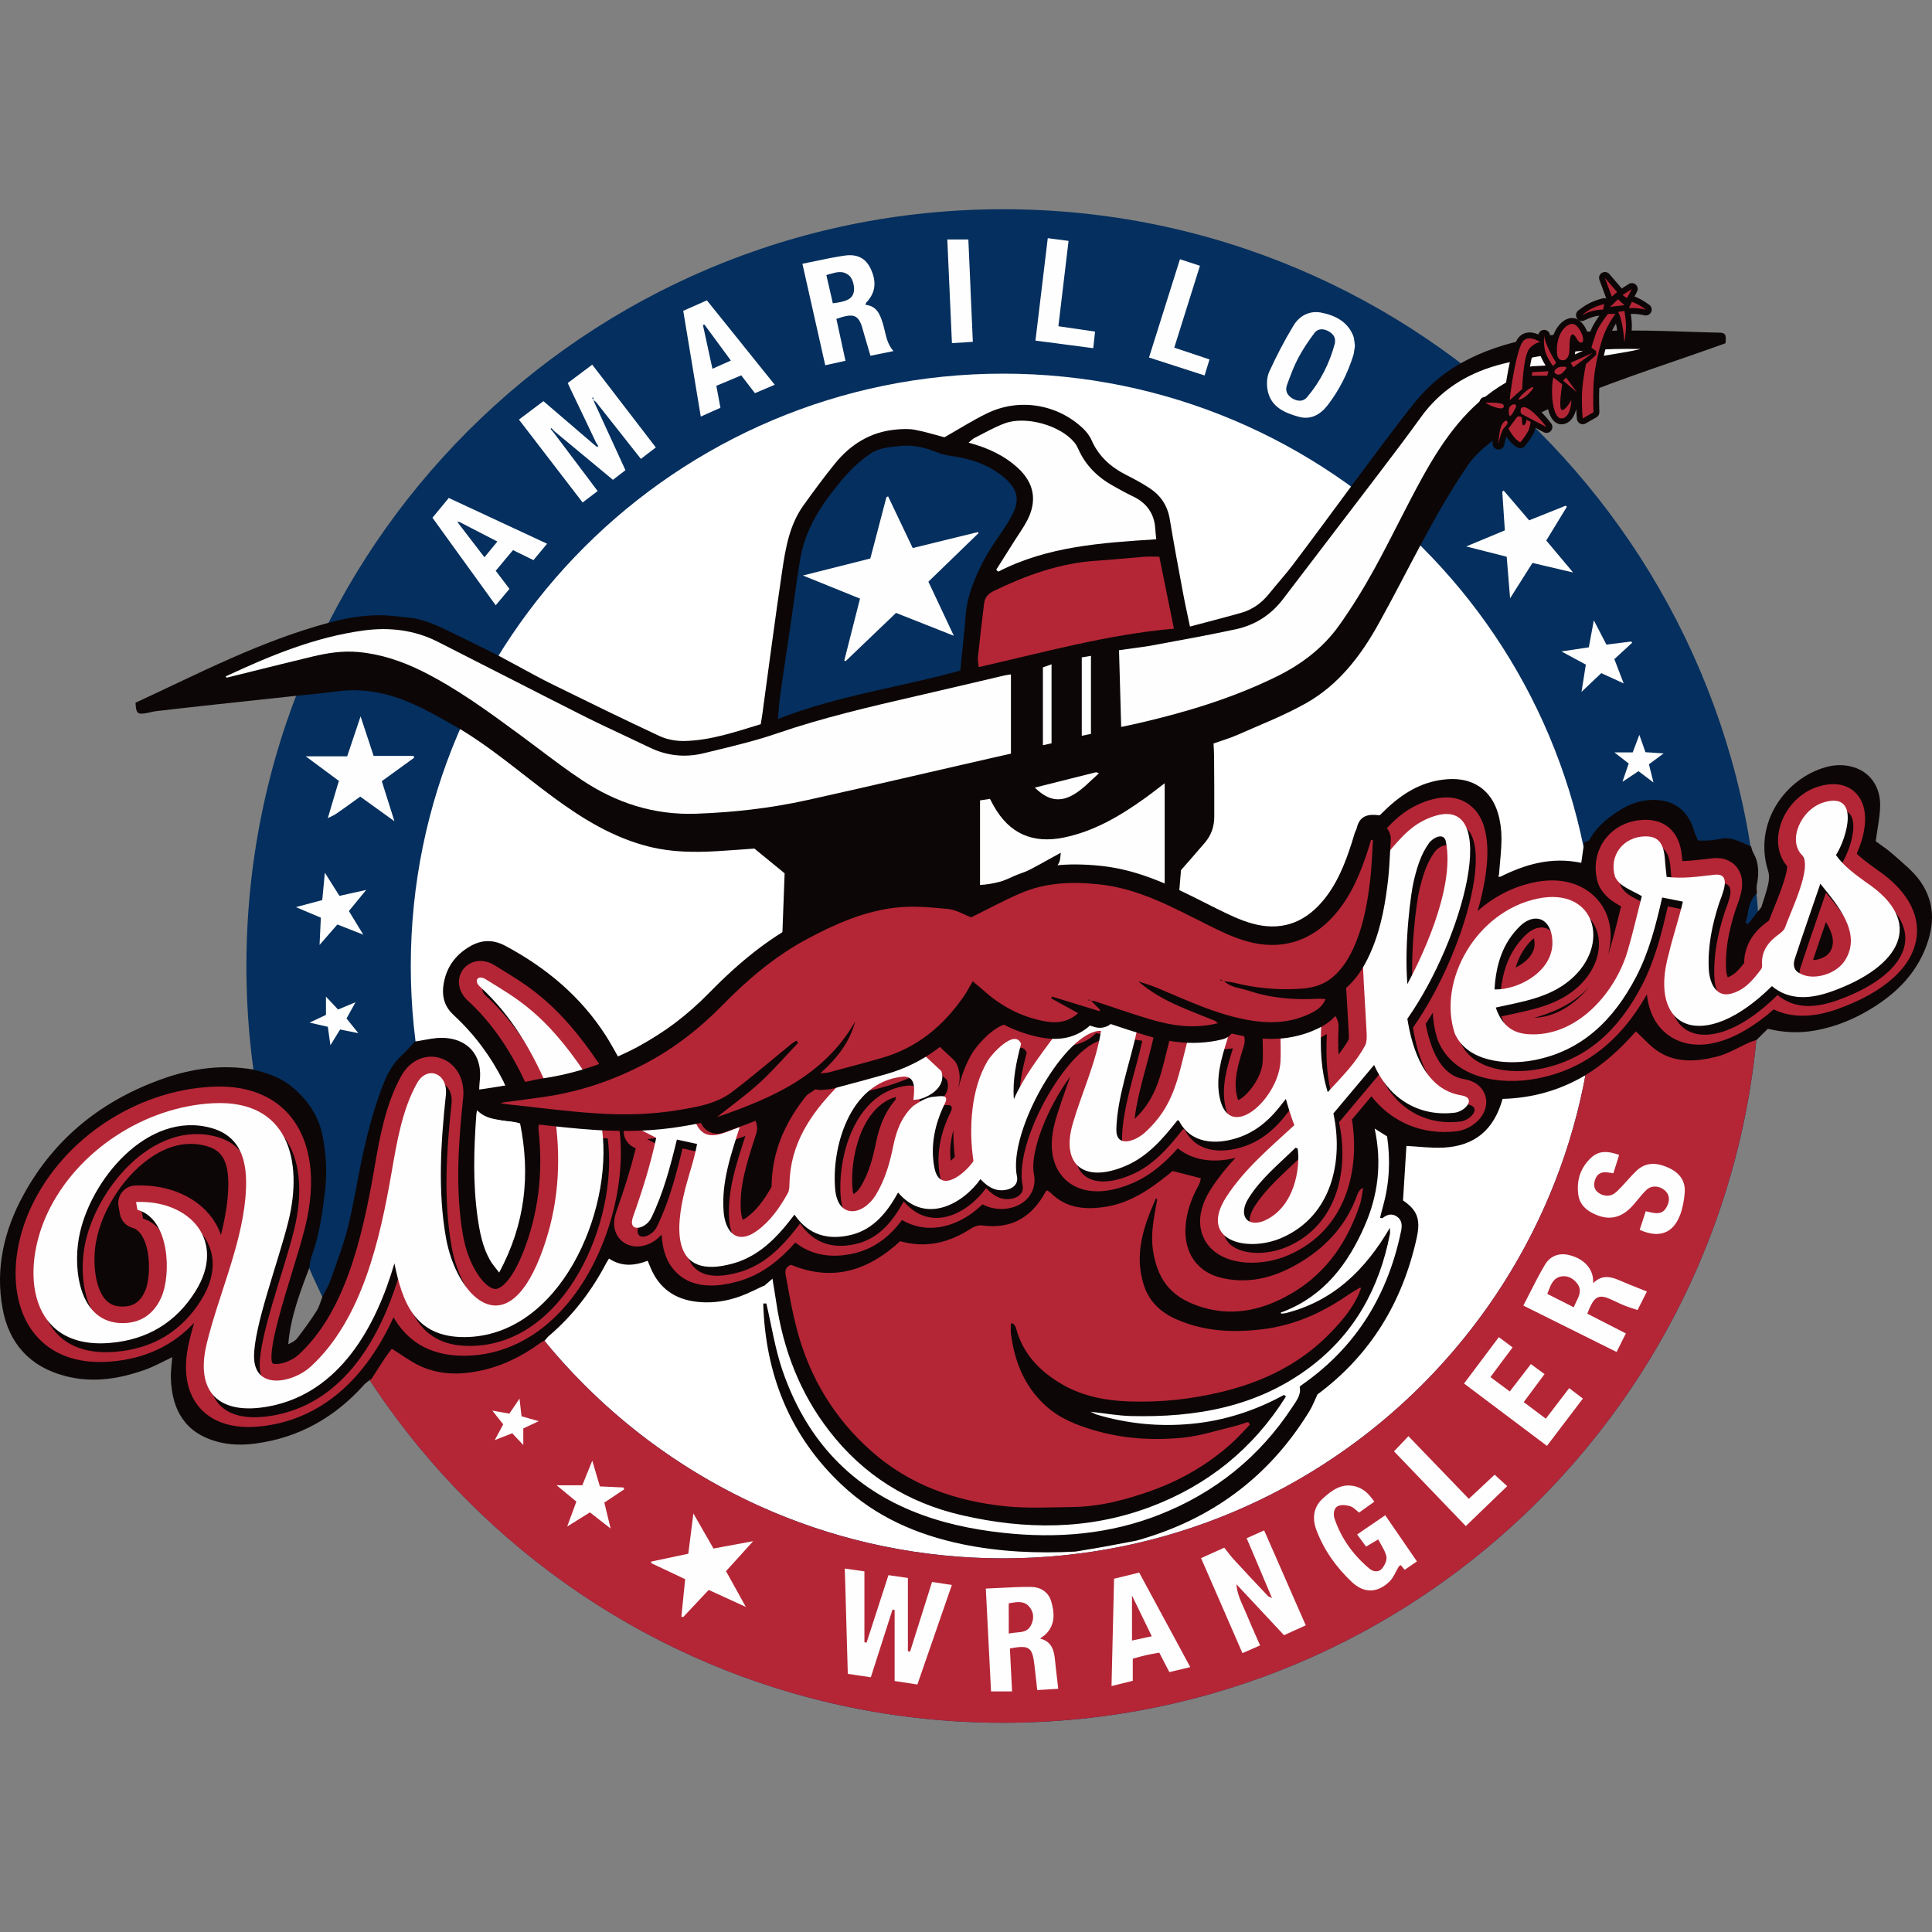 <svg width="50" height="50" viewBox="0 0 50 50" fill="none" xmlns="http://www.w3.org/2000/svg">
<rect x="0" y="0" width="50" height="50" fill="#808080" stroke="none"/>
<circle cx="25.961" cy="25" r="17.559" fill="white"/>
<path fill-rule="evenodd" clip-rule="evenodd" d="M25.962 44.585C36.778 44.585 45.547 35.816 45.547 25C45.547 14.184 36.778 5.415 25.962 5.415C15.145 5.415 6.377 14.184 6.377 25C6.377 35.816 15.145 44.585 25.962 44.585ZM25.962 40.33C34.428 40.33 41.292 33.467 41.292 25C41.292 16.533 34.428 9.67 25.962 9.67C17.495 9.67 10.631 16.533 10.631 25C10.631 33.467 17.495 40.33 25.962 40.33Z" fill="#042F5E"/>
<path d="M45.542 25.41C45.324 36.037 36.641 44.585 25.961 44.585C18.694 44.585 12.351 40.627 8.971 34.748L10.293 33.408L13.668 34.16C16.463 37.905 20.929 40.33 25.961 40.33C34.291 40.33 41.069 33.687 41.286 25.41L43.284 24.696L45.542 25.41Z" fill="#B42636"/>
<path d="M28.293 9.011C28.31 8.854 28.323 8.732 28.34 8.582C28.012 8.534 27.709 8.489 27.391 8.443C27.481 7.69 27.567 6.969 27.654 6.234C27.548 6.22 27.451 6.207 27.353 6.195L27.353 6.195L27.353 6.195C27.276 6.185 27.198 6.175 27.116 6.164C27.037 6.825 26.958 7.478 26.879 8.136L26.877 8.154C26.85 8.374 26.824 8.594 26.797 8.815C27.227 8.872 27.642 8.926 28.063 8.981L28.293 9.011Z" fill="#FEFEFE"/>
<path fill-rule="evenodd" clip-rule="evenodd" d="M22.527 9.207C22.741 9.164 22.921 9.127 23.122 9.086C22.982 8.926 22.94 8.745 22.899 8.569L22.899 8.569C22.884 8.507 22.87 8.446 22.852 8.386C22.779 8.146 22.698 7.918 22.398 7.889C22.403 7.877 22.406 7.867 22.408 7.858C22.412 7.844 22.414 7.835 22.42 7.829C22.658 7.581 22.695 7.294 22.531 6.951C22.409 6.693 22.196 6.568 21.865 6.614C21.613 6.65 21.363 6.702 21.108 6.756C20.996 6.78 20.882 6.804 20.766 6.826C20.912 7.474 21.054 8.107 21.197 8.74L21.357 9.453C21.546 9.411 21.707 9.375 21.881 9.337C21.851 9.2 21.822 9.066 21.793 8.933L21.793 8.93L21.792 8.927L21.79 8.918C21.741 8.692 21.693 8.471 21.645 8.252C22.125 8.087 22.233 8.143 22.349 8.598C22.357 8.626 22.364 8.654 22.372 8.681L22.377 8.696C22.401 8.78 22.426 8.865 22.452 8.951L22.453 8.954L22.453 8.955L22.453 8.956C22.477 9.038 22.502 9.121 22.527 9.207ZM21.519 7.698C21.477 7.514 21.433 7.326 21.386 7.119C21.415 7.111 21.443 7.103 21.472 7.094C21.65 7.042 21.814 6.994 21.974 7.13C22.08 7.219 22.134 7.464 22.085 7.598C22.032 7.743 21.899 7.808 21.553 7.849L21.519 7.698Z" fill="#FEFEFE"/>
<path fill-rule="evenodd" clip-rule="evenodd" d="M14.39 11.277C14.689 11.673 14.987 12.07 15.285 12.466C15.317 12.508 15.349 12.551 15.383 12.598L15.384 12.598C15.409 12.632 15.437 12.668 15.467 12.709C15.338 12.806 15.215 12.899 15.078 13.004C14.718 12.536 14.361 12.072 14.003 11.605L14.001 11.602C13.811 11.355 13.621 11.108 13.43 10.859C13.568 10.755 13.7 10.656 13.832 10.556C13.909 10.498 13.986 10.44 14.064 10.382L14.4 10.67C14.732 10.954 15.057 11.233 15.382 11.512L15.457 11.571C15.461 11.566 15.465 11.562 15.47 11.557C15.475 11.553 15.479 11.549 15.483 11.544C15.465 11.515 15.446 11.485 15.427 11.456C15.317 11.225 15.207 10.994 15.097 10.763C14.987 10.533 14.876 10.302 14.766 10.071C14.754 10.045 14.742 10.019 14.729 9.989L14.729 9.989L14.728 9.989L14.728 9.989C14.718 9.966 14.707 9.941 14.693 9.913C14.836 9.805 14.98 9.697 15.13 9.585L15.327 9.437C15.569 9.752 15.81 10.066 16.051 10.38C16.357 10.777 16.663 11.175 16.973 11.58C16.842 11.681 16.724 11.771 16.586 11.876C16.564 11.848 16.543 11.82 16.521 11.793L16.483 11.746L16.483 11.745C16.419 11.665 16.356 11.585 16.293 11.505C16.189 11.373 16.085 11.241 15.981 11.109C15.794 10.873 15.608 10.636 15.421 10.4C15.41 10.392 15.4 10.384 15.39 10.376L15.389 10.376L15.383 10.371L15.373 10.364L15.366 10.358L15.36 10.354C15.365 10.366 15.369 10.378 15.374 10.39C15.379 10.403 15.384 10.417 15.389 10.43C15.546 10.773 15.704 11.116 15.864 11.465L15.865 11.467C15.97 11.697 16.078 11.931 16.186 12.168C16.145 12.2 16.104 12.232 16.061 12.265C15.999 12.313 15.934 12.363 15.863 12.418C15.579 12.182 15.297 11.948 15.016 11.715L15.015 11.714C14.82 11.552 14.625 11.391 14.431 11.23L14.382 11.189C14.366 11.176 14.35 11.163 14.334 11.149C14.324 11.137 14.314 11.126 14.304 11.114C14.293 11.102 14.283 11.091 14.273 11.079C14.265 11.086 14.256 11.093 14.248 11.1C14.253 11.105 14.257 11.11 14.262 11.115C14.265 11.119 14.269 11.123 14.272 11.128C14.277 11.133 14.282 11.139 14.287 11.145C14.29 11.148 14.293 11.152 14.296 11.155C14.329 11.194 14.36 11.236 14.39 11.277ZM15.358 10.348L15.358 10.35C15.345 10.332 15.334 10.315 15.321 10.298L15.352 10.286C15.354 10.306 15.356 10.327 15.358 10.348L15.358 10.348Z" fill="#FEFEFE"/>
<path d="M41.84 30.09L41.902 29.889C41.64 29.794 41.398 29.766 41.196 29.946C40.907 30.203 40.794 30.541 40.847 30.925C40.877 31.142 41.014 31.29 41.202 31.389C41.614 31.605 41.953 31.541 42.266 31.189C42.307 31.142 42.346 31.094 42.386 31.046C42.458 30.957 42.531 30.868 42.614 30.791C42.745 30.671 42.94 30.686 43.077 30.8C43.194 30.897 43.223 31.034 43.157 31.187C43.08 31.367 42.975 31.422 42.773 31.387C42.737 31.381 42.702 31.372 42.663 31.363L42.663 31.363C42.641 31.358 42.617 31.352 42.592 31.347C42.536 31.518 42.485 31.674 42.435 31.828C42.94 32.054 43.302 31.92 43.484 31.435C43.55 31.256 43.584 31.061 43.6 30.871C43.627 30.555 43.457 30.345 43.178 30.22C42.89 30.09 42.605 30.063 42.355 30.297C42.27 30.377 42.192 30.463 42.114 30.55C42.068 30.602 42.022 30.653 41.975 30.703C41.965 30.712 41.956 30.722 41.947 30.732C41.892 30.789 41.837 30.847 41.773 30.892C41.651 30.977 41.47 30.956 41.351 30.855C41.235 30.758 41.241 30.633 41.289 30.509C41.347 30.358 41.471 30.322 41.619 30.344C41.64 30.347 41.66 30.35 41.682 30.353L41.684 30.353L41.685 30.353L41.685 30.354L41.685 30.354C41.706 30.357 41.729 30.36 41.754 30.363C41.783 30.271 41.811 30.182 41.84 30.09Z" fill="#FEFEFE"/>
<path fill-rule="evenodd" clip-rule="evenodd" d="M41.078 33.997L41.364 34.144C41.601 34.265 41.836 34.386 42.077 34.509C42.035 34.592 41.996 34.67 41.957 34.748L41.957 34.749C41.917 34.828 41.878 34.906 41.837 34.989C41.035 34.589 40.245 34.196 39.424 33.788C39.482 33.676 39.538 33.566 39.594 33.456C39.72 33.208 39.843 32.966 39.982 32.733C40.119 32.504 40.346 32.414 40.617 32.483C40.962 32.569 41.19 32.793 41.226 33.079C41.228 33.1 41.229 33.122 41.23 33.151C41.231 33.167 41.232 33.185 41.233 33.207C41.453 32.988 41.679 33.033 41.916 33.137C42.072 33.206 42.23 33.269 42.393 33.333L42.393 33.333C42.469 33.363 42.545 33.393 42.622 33.424C42.554 33.559 42.475 33.715 42.38 33.904C42.341 33.891 42.303 33.878 42.265 33.866L42.265 33.866C42.183 33.839 42.104 33.813 42.027 33.782C41.957 33.754 41.889 33.721 41.821 33.689L41.821 33.689L41.82 33.689C41.775 33.667 41.729 33.645 41.682 33.624C41.406 33.501 41.286 33.543 41.157 33.812C41.14 33.846 41.126 33.882 41.108 33.925C41.099 33.947 41.089 33.97 41.078 33.997ZM40.729 33.832C40.748 33.783 40.77 33.736 40.793 33.691C40.871 33.531 40.942 33.386 40.82 33.22C40.722 33.087 40.569 33.003 40.404 33.034C40.204 33.071 40.141 33.235 40.075 33.405C40.065 33.432 40.055 33.459 40.044 33.486C40.218 33.574 40.385 33.658 40.562 33.748L40.729 33.832Z" fill="#FEFEFE"/>
<path d="M32.919 41.357L32.373 40.066C32.355 40.022 32.336 39.98 32.316 39.933C32.3 39.895 32.282 39.855 32.263 39.81C32.408 39.745 32.55 39.681 32.716 39.606C32.91 40.049 33.102 40.488 33.296 40.929L33.548 41.506C33.63 41.691 33.711 41.876 33.793 42.063L33.748 42.084C33.724 42.095 33.7 42.106 33.676 42.117L33.52 42.187C33.428 42.229 33.333 42.272 33.23 42.319C33.148 42.231 33.065 42.142 32.982 42.053C32.884 41.948 32.785 41.842 32.687 41.737L32.67 41.719C32.447 41.48 32.223 41.24 31.999 41C32.013 41.224 32.101 41.417 32.187 41.608C32.215 41.669 32.242 41.73 32.267 41.791C32.339 41.967 32.416 42.14 32.496 42.323L32.496 42.323L32.497 42.323L32.497 42.324C32.534 42.408 32.572 42.494 32.611 42.583C32.546 42.612 32.483 42.639 32.419 42.667L32.415 42.669C32.332 42.705 32.247 42.742 32.154 42.782C31.964 42.346 31.776 41.913 31.587 41.48C31.42 41.096 31.253 40.712 31.083 40.324C31.163 40.288 31.24 40.253 31.319 40.218C31.431 40.168 31.548 40.116 31.685 40.054C31.708 40.083 31.731 40.113 31.755 40.144C31.808 40.214 31.865 40.288 31.927 40.355C32.217 40.672 32.512 40.985 32.807 41.297C32.828 41.318 32.857 41.33 32.887 41.343C32.898 41.347 32.909 41.352 32.919 41.357Z" fill="#FEFEFE"/>
<path d="M22.371 40.667C22.197 40.642 22.049 40.621 21.863 40.594C21.869 40.797 21.875 40.999 21.881 41.2V41.2L21.881 41.2C21.902 41.92 21.922 42.621 21.941 43.319C22.016 43.33 22.086 43.34 22.154 43.351C22.285 43.37 22.408 43.389 22.537 43.408L22.606 43.192C22.773 42.673 22.936 42.163 23.099 41.654C23.117 41.659 23.135 41.664 23.153 41.669V43.504C23.35 43.535 23.538 43.564 23.742 43.595C24.04 42.734 24.332 41.889 24.634 41.018L24.506 40.999C24.37 40.978 24.247 40.959 24.121 40.941C23.928 41.552 23.744 42.135 23.561 42.718L23.552 42.744C23.543 42.742 23.534 42.74 23.524 42.738L23.524 42.738C23.515 42.736 23.505 42.734 23.496 42.732V40.837C23.32 40.812 23.163 40.789 22.993 40.765C22.928 40.966 22.863 41.165 22.799 41.364C22.674 41.748 22.55 42.13 22.427 42.511C22.409 42.508 22.39 42.505 22.371 42.502V40.667Z" fill="#FEFEFE"/>
<path fill-rule="evenodd" clip-rule="evenodd" d="M26.821 43.531C26.828 43.598 26.835 43.667 26.843 43.739C26.959 43.732 27.064 43.726 27.157 43.72C27.244 43.715 27.32 43.71 27.387 43.706C27.378 43.622 27.368 43.539 27.359 43.458L27.358 43.456L27.358 43.455L27.358 43.454C27.338 43.282 27.318 43.115 27.302 42.948C27.277 42.698 27.21 42.478 26.916 42.406C26.939 42.388 26.96 42.373 26.98 42.359C27.018 42.332 27.05 42.309 27.076 42.281C27.309 42.037 27.293 41.748 27.209 41.455C27.133 41.193 26.927 41.072 26.675 41.069C26.413 41.067 26.151 41.08 25.879 41.095C25.759 41.101 25.637 41.107 25.513 41.112C25.559 42.017 25.604 42.895 25.648 43.773H26.192C26.184 43.607 26.176 43.445 26.168 43.286L26.167 43.279C26.157 43.07 26.146 42.865 26.136 42.662C26.635 42.568 26.715 42.624 26.77 43.081C26.787 43.227 26.803 43.372 26.821 43.531L26.821 43.531ZM26.308 42.249C26.243 42.255 26.175 42.261 26.107 42.278C26.107 41.987 26.107 41.748 26.106 41.494C26.111 41.493 26.115 41.492 26.12 41.492L26.134 41.489L26.152 41.486L26.152 41.486C26.327 41.456 26.512 41.423 26.648 41.594C26.761 41.734 26.762 41.911 26.679 42.068C26.597 42.224 26.461 42.236 26.308 42.249Z" fill="#FEFEFE"/>
<path d="M35.593 39.885L35.54 39.916L35.54 39.916C35.507 39.935 35.476 39.954 35.444 39.972C35.43 39.981 35.415 39.989 35.401 39.998C35.386 40.007 35.37 40.016 35.354 40.026C35.346 40.014 35.337 40.002 35.329 39.991C35.32 39.98 35.312 39.968 35.304 39.957C35.267 39.908 35.23 39.857 35.189 39.802L35.188 39.801L35.187 39.799C35.166 39.771 35.145 39.742 35.123 39.712C35.157 39.689 35.19 39.666 35.222 39.644L35.307 39.585C35.367 39.544 35.425 39.504 35.483 39.465C35.593 39.389 35.704 39.314 35.829 39.229L35.829 39.229L35.85 39.215C36.025 39.469 36.194 39.716 36.365 39.965L36.511 40.178C36.564 40.255 36.617 40.332 36.67 40.409C36.617 40.446 36.566 40.481 36.517 40.514C36.461 40.553 36.407 40.59 36.353 40.627C36.345 40.617 36.337 40.608 36.329 40.598L36.286 40.547C36.274 40.532 36.263 40.518 36.251 40.505C36.242 40.511 36.234 40.516 36.227 40.52C36.215 40.527 36.207 40.532 36.202 40.539C36.176 40.582 36.153 40.627 36.129 40.672C36.079 40.769 36.029 40.864 35.955 40.935C35.641 41.232 35.299 41.237 34.986 40.943C34.584 40.564 34.266 40.12 34.069 39.599C33.957 39.3 33.987 39.009 34.23 38.785C34.474 38.561 34.742 38.362 35.111 38.478C35.306 38.539 35.438 38.675 35.567 38.864C35.436 38.958 35.31 39.048 35.173 39.146C35.149 39.128 35.126 39.108 35.104 39.088L35.104 39.088C35.054 39.044 35.007 39.002 34.952 38.984C34.856 38.953 34.736 38.937 34.646 38.969C34.535 39.007 34.508 39.129 34.524 39.247C34.526 39.255 34.525 39.264 34.528 39.272C34.702 39.806 35.018 40.243 35.445 40.6C35.541 40.68 35.683 40.696 35.768 40.593C35.836 40.511 35.899 40.377 35.88 40.284C35.86 40.181 35.805 40.085 35.746 39.981C35.72 39.936 35.694 39.889 35.669 39.84C35.642 39.856 35.616 39.871 35.593 39.885Z" fill="#FEFEFE"/>
<path fill-rule="evenodd" clip-rule="evenodd" d="M28.766 43.635C28.788 42.696 28.81 41.783 28.832 40.857C29.029 40.809 29.217 40.763 29.427 40.712L29.482 40.698C29.589 40.896 29.695 41.093 29.802 41.29C29.916 41.502 30.031 41.714 30.146 41.927L30.152 41.937C30.368 42.336 30.585 42.738 30.804 43.144C30.644 43.183 30.506 43.216 30.357 43.252L30.263 43.274C30.234 43.218 30.204 43.16 30.174 43.102L30.173 43.1C30.119 42.996 30.063 42.889 30.002 42.771C29.968 42.777 29.933 42.784 29.897 42.79L29.897 42.79C29.822 42.803 29.745 42.817 29.669 42.834C29.593 42.851 29.518 42.871 29.439 42.893C29.399 42.903 29.358 42.914 29.316 42.926V43.499C29.136 43.544 28.97 43.585 28.766 43.635ZM29.599 41.916L29.598 41.915L29.598 41.914C29.499 41.711 29.401 41.509 29.296 41.292V42.457C29.426 42.429 29.54 42.404 29.668 42.377L29.808 42.347C29.736 42.2 29.667 42.058 29.599 41.916Z" fill="#FEFEFE"/>
<path d="M37.889 35.805L38.314 36.125C38.894 36.562 39.459 36.987 40.035 37.419C40.348 37.008 40.651 36.609 40.965 36.195C40.838 36.098 40.729 36.015 40.61 35.925C40.454 36.129 40.308 36.32 40.161 36.512L40.005 36.715C39.804 36.564 39.624 36.429 39.434 36.286C39.541 36.141 39.645 36.002 39.749 35.863C39.79 35.807 39.832 35.752 39.873 35.696C39.906 35.652 39.94 35.607 39.973 35.562C39.914 35.519 39.859 35.479 39.806 35.44L39.805 35.439C39.743 35.393 39.683 35.349 39.619 35.302C39.434 35.542 39.257 35.772 39.073 36.011L38.874 35.863C38.772 35.787 38.674 35.715 38.572 35.639C38.699 35.469 38.819 35.308 38.939 35.147L38.957 35.123C39.02 35.039 39.082 34.956 39.146 34.871C39.021 34.778 38.916 34.699 38.79 34.605C38.511 34.978 38.241 35.337 37.957 35.715L37.889 35.805Z" fill="#FEFEFE"/>
<path d="M17.732 40.869C17.437 40.73 17.144 40.592 16.851 40.453L16.855 40.413C17.108 40.359 17.362 40.306 17.622 40.251L17.813 40.21C17.84 39.998 17.866 39.791 17.894 39.572L17.945 39.168C18.079 39.403 18.199 39.612 18.319 39.821C18.367 39.905 18.415 39.99 18.465 40.076C18.552 40.06 18.639 40.044 18.727 40.027C18.965 39.984 19.211 39.938 19.491 39.886C19.368 40.022 19.255 40.147 19.145 40.269L19.135 40.28C19.019 40.408 18.906 40.533 18.789 40.661C18.886 40.835 18.982 41.009 19.085 41.195C19.154 41.319 19.225 41.449 19.302 41.587C18.951 41.426 18.65 41.289 18.341 41.147C18.24 41.255 18.14 41.361 18.041 41.466C17.962 41.551 17.884 41.635 17.805 41.718C17.764 41.762 17.723 41.806 17.681 41.85C17.673 41.848 17.665 41.846 17.657 41.844C17.649 41.842 17.642 41.839 17.634 41.837C17.663 41.559 17.691 41.279 17.72 40.988L17.732 40.869Z" fill="#FEFEFE"/>
<path d="M36.205 37.426C36.163 37.47 36.121 37.514 36.077 37.561C36.702 38.211 37.315 38.85 37.935 39.495C38.135 39.301 38.329 39.114 38.52 38.93C38.684 38.772 38.845 38.617 39.006 38.462C38.888 38.354 38.787 38.262 38.681 38.165C38.583 38.256 38.483 38.35 38.382 38.445L38.381 38.446C38.261 38.558 38.138 38.673 38.013 38.79C37.667 38.431 37.33 38.081 36.993 37.731L36.976 37.714C36.801 37.532 36.626 37.351 36.45 37.168C36.362 37.261 36.285 37.343 36.206 37.426L36.205 37.426Z" fill="#FEFEFE"/>
<path d="M16.155 38.543C16.076 38.596 15.996 38.649 15.914 38.704C15.827 38.763 15.736 38.823 15.64 38.887C15.662 38.977 15.684 39.068 15.707 39.162C15.737 39.284 15.768 39.413 15.803 39.558C15.701 39.479 15.609 39.406 15.518 39.336C15.435 39.27 15.354 39.206 15.268 39.14C15.193 39.187 15.117 39.234 15.036 39.284L15.028 39.289C14.96 39.331 14.89 39.375 14.814 39.422L14.679 39.506C14.732 39.361 14.779 39.233 14.824 39.111L14.825 39.11C14.855 39.026 14.885 38.945 14.916 38.861C14.83 38.79 14.745 38.719 14.656 38.646L14.655 38.645L14.655 38.645C14.576 38.58 14.493 38.511 14.405 38.439H15.07C15.093 38.381 15.116 38.325 15.139 38.268L15.213 38.086C15.249 37.997 15.287 37.904 15.328 37.802C15.351 37.878 15.371 37.949 15.392 38.017L15.419 38.112C15.456 38.234 15.49 38.349 15.525 38.468C15.734 38.477 15.935 38.487 16.134 38.496L16.136 38.5C16.139 38.505 16.142 38.511 16.144 38.517C16.145 38.52 16.147 38.523 16.148 38.526C16.151 38.532 16.153 38.537 16.155 38.543Z" fill="#FEFEFE"/>
<path d="M12.948 37.003C12.905 37.082 12.86 37.166 12.804 37.27C12.86 37.248 12.91 37.229 12.957 37.21L12.957 37.21C13.065 37.168 13.155 37.133 13.256 37.093L13.341 37.183C13.407 37.253 13.474 37.323 13.543 37.397V36.968C13.613 36.936 13.679 36.904 13.747 36.872C13.809 36.843 13.873 36.813 13.942 36.78C13.851 36.754 13.768 36.73 13.69 36.708C13.623 36.689 13.56 36.671 13.497 36.653L13.483 36.529L13.483 36.529C13.471 36.424 13.459 36.321 13.445 36.196C13.383 36.288 13.33 36.365 13.281 36.439C13.263 36.465 13.245 36.491 13.228 36.517C13.212 36.54 13.197 36.562 13.182 36.585C13.112 36.572 13.044 36.56 12.974 36.547C12.902 36.535 12.827 36.521 12.742 36.506C12.801 36.58 12.852 36.645 12.9 36.707L12.901 36.707L13.023 36.862L12.995 36.915C12.979 36.944 12.964 36.973 12.948 37.003Z" fill="#FEFEFE"/>
<path fill-rule="evenodd" clip-rule="evenodd" d="M35.066 8.949C35.06 8.98 35.056 9.01 35.053 9.039C35.044 9.099 35.037 9.156 35.02 9.209C34.874 9.67 34.658 10.098 34.364 10.481C34.178 10.724 33.929 10.873 33.615 10.787C33.251 10.686 32.897 10.538 32.809 10.115C32.776 9.958 32.782 9.765 32.847 9.622C33.035 9.21 33.244 8.806 33.48 8.419C33.633 8.17 33.893 8.031 34.197 8.091C34.554 8.163 34.871 8.32 35.02 8.686C35.043 8.744 35.049 8.809 35.056 8.869C35.059 8.897 35.062 8.924 35.066 8.949ZM34.55 8.84C34.563 8.714 34.484 8.623 34.363 8.563C34.237 8.5 34.102 8.504 34.018 8.617C33.864 8.824 33.717 9.039 33.597 9.267C33.485 9.478 33.402 9.705 33.319 9.93L33.308 9.961C33.25 10.117 33.318 10.24 33.46 10.319C33.591 10.392 33.729 10.396 33.828 10.278C34.173 9.869 34.409 9.403 34.547 8.885C34.548 8.881 34.548 8.876 34.548 8.866L34.548 8.866C34.549 8.86 34.549 8.852 34.55 8.84Z" fill="#FEFEFE"/>
<path fill-rule="evenodd" clip-rule="evenodd" d="M13.959 14.312L13.96 14.311C14.023 14.234 14.088 14.157 14.159 14.072C13.295 13.669 12.458 13.279 11.614 12.887C11.559 12.954 11.505 13.019 11.452 13.084C11.364 13.19 11.278 13.295 11.192 13.399C11.449 13.756 11.703 14.107 11.957 14.459L11.973 14.48C12.257 14.873 12.541 15.266 12.829 15.665C12.896 15.584 12.959 15.509 13.02 15.437L13.02 15.437C13.076 15.37 13.13 15.306 13.185 15.241C13.126 15.164 13.068 15.088 13.011 15.011L13.007 15.006C12.948 14.929 12.889 14.851 12.829 14.772C12.876 14.716 12.922 14.66 12.968 14.606L12.968 14.605C13.072 14.481 13.172 14.36 13.277 14.236L13.389 14.292C13.53 14.361 13.666 14.427 13.806 14.496C13.858 14.433 13.908 14.373 13.959 14.312ZM11.866 13.507C11.876 13.508 11.886 13.51 11.896 13.511C12.002 13.566 12.108 13.62 12.214 13.676L12.215 13.676L12.215 13.676C12.429 13.787 12.646 13.899 12.872 14.015C12.757 14.155 12.662 14.27 12.537 14.422C12.427 14.278 12.318 14.137 12.211 13.997L12.203 13.987L12.202 13.986C12.09 13.839 11.978 13.693 11.866 13.547C11.864 13.544 11.861 13.54 11.859 13.536L11.851 13.525L11.851 13.525C11.846 13.517 11.84 13.51 11.835 13.502C11.845 13.504 11.855 13.505 11.866 13.507Z" fill="#FEFEFE"/>
<path fill-rule="evenodd" clip-rule="evenodd" d="M19.256 8.969L19.262 8.977C19.523 9.301 19.785 9.626 20.05 9.957C19.93 10.008 19.82 10.055 19.712 10.101L19.538 10.175C19.486 10.108 19.435 10.042 19.384 9.976L19.383 9.974C19.318 9.889 19.252 9.804 19.183 9.714C19.084 9.756 18.985 9.797 18.885 9.84C18.773 9.887 18.659 9.935 18.539 9.985C18.574 10.171 18.607 10.35 18.645 10.554C18.59 10.578 18.535 10.603 18.477 10.628C18.373 10.675 18.262 10.724 18.136 10.781C17.984 9.864 17.834 8.966 17.682 8.044C17.872 7.959 18.057 7.878 18.258 7.789L18.294 7.773C18.618 8.176 18.936 8.572 19.256 8.969ZM18.216 8.403L18.211 8.405L18.21 8.405C18.204 8.408 18.198 8.41 18.192 8.413C18.231 8.593 18.27 8.773 18.31 8.956L18.311 8.958L18.311 8.961C18.352 9.151 18.394 9.344 18.438 9.544C18.535 9.5 18.624 9.461 18.71 9.422L18.711 9.422C18.78 9.392 18.846 9.362 18.915 9.331C18.797 9.171 18.684 9.018 18.574 8.867C18.457 8.708 18.343 8.553 18.229 8.398C18.225 8.399 18.222 8.401 18.218 8.402L18.216 8.403Z" fill="#FEFEFE"/>
<path d="M30.39 8.998C30.696 9.1 30.988 9.197 31.302 9.302C31.264 9.424 31.229 9.539 31.187 9.678L31.175 9.717C30.858 9.614 30.546 9.514 30.227 9.411L30.203 9.403L30.203 9.403C30.049 9.353 29.894 9.303 29.736 9.252C29.93 8.636 30.122 8.027 30.316 7.411L30.537 6.709C30.716 6.768 30.879 6.821 31.055 6.878C30.889 7.405 30.727 7.921 30.564 8.442L30.563 8.446L30.555 8.471C30.5 8.645 30.445 8.821 30.39 8.998Z" fill="#FEFEFE"/>
<path d="M25.061 6.198H24.516C24.556 7.1 24.596 7.985 24.636 8.881C24.815 8.87 24.966 8.86 25.121 8.85L25.177 8.846C25.156 8.38 25.136 7.92 25.116 7.462L25.116 7.461L25.116 7.46L25.116 7.449C25.097 7.032 25.079 6.616 25.061 6.198Z" fill="#FEFEFE"/>
<path d="M8.482 21.181L8.484 21.174C8.506 21.163 8.528 21.152 8.55 21.141L8.55 21.141C8.606 21.114 8.662 21.087 8.712 21.052C8.867 20.946 9.02 20.835 9.173 20.724L9.173 20.724C9.223 20.688 9.273 20.652 9.323 20.616C9.614 20.826 9.89 21.024 10.208 21.254C10.158 21.093 10.11 20.943 10.064 20.797L10.064 20.797C10.001 20.598 9.941 20.409 9.881 20.217C10.166 20.01 10.44 19.811 10.714 19.613L10.719 19.609L10.718 19.606L10.716 19.601C10.712 19.588 10.708 19.575 10.704 19.563H9.669C9.618 19.405 9.567 19.253 9.517 19.099L9.516 19.098C9.457 18.919 9.397 18.737 9.332 18.54C9.205 18.918 9.098 19.236 8.985 19.573H7.912L7.935 19.59C8.241 19.817 8.502 20.011 8.771 20.21C8.761 20.244 8.751 20.276 8.741 20.307C8.723 20.368 8.705 20.426 8.688 20.484C8.654 20.6 8.619 20.716 8.585 20.832C8.552 20.946 8.518 21.06 8.484 21.174L8.478 21.177L8.482 21.181Z" fill="#FEFEFE"/>
<path d="M8.428 24.274L8.43 24.271C8.538 24.148 8.632 24.039 8.731 23.926C8.958 24.015 9.157 24.094 9.402 24.189C9.338 24.084 9.281 23.99 9.226 23.901L9.226 23.9C9.157 23.788 9.094 23.684 9.029 23.578C9.124 23.462 9.218 23.348 9.321 23.222L9.322 23.221L9.333 23.207C9.379 23.151 9.426 23.093 9.477 23.031C9.317 23.067 9.178 23.098 9.046 23.127L9.032 23.13C8.948 23.149 8.867 23.167 8.785 23.185C8.719 23.081 8.656 22.981 8.59 22.876C8.532 22.785 8.472 22.69 8.407 22.585C8.381 22.861 8.36 23.081 8.34 23.294C8.183 23.336 8.038 23.375 7.885 23.416C7.812 23.435 7.738 23.455 7.659 23.476C7.769 23.523 7.87 23.566 7.966 23.607L7.968 23.607C8.084 23.657 8.193 23.703 8.304 23.75L8.298 23.863C8.29 24.047 8.281 24.23 8.27 24.455C8.326 24.39 8.378 24.331 8.428 24.274Z" fill="#FEFEFE"/>
<path d="M8.264 26.523L8.264 26.523C8.186 26.505 8.106 26.487 8.012 26.465L8.197 26.378C8.28 26.339 8.356 26.303 8.436 26.265V25.793C8.508 25.87 8.572 25.939 8.636 26.006L8.637 26.007C8.674 26.047 8.711 26.086 8.749 26.126C8.89 26.068 9.024 26.012 9.201 25.938C9.11 26.101 9.043 26.224 8.968 26.359L9.004 26.402C9.023 26.426 9.043 26.451 9.063 26.476L9.063 26.476C9.126 26.555 9.194 26.639 9.274 26.738C9.097 26.703 8.962 26.675 8.802 26.643C8.767 26.7 8.731 26.759 8.691 26.823L8.69 26.825C8.648 26.893 8.603 26.967 8.551 27.051L8.528 26.885C8.513 26.775 8.499 26.676 8.484 26.573C8.407 26.555 8.336 26.539 8.264 26.523Z" fill="#FEFEFE"/>
<path d="M40.401 14.446C40.273 14.293 40.147 14.143 40.017 13.988C40.071 13.899 40.125 13.811 40.178 13.725C40.305 13.516 40.428 13.315 40.551 13.114C40.548 13.111 40.544 13.108 40.541 13.106L40.534 13.101C40.529 13.096 40.523 13.092 40.518 13.088C40.207 13.212 39.897 13.336 39.574 13.466C39.472 13.346 39.371 13.228 39.271 13.111C39.152 12.972 39.034 12.835 38.916 12.697C38.91 12.701 38.904 12.705 38.897 12.71C38.891 12.714 38.885 12.719 38.879 12.723C38.899 13.038 38.92 13.352 38.941 13.667L38.945 13.726C38.618 13.861 38.308 13.99 37.945 14.142C38.133 14.189 38.307 14.234 38.474 14.276C38.652 14.322 38.822 14.365 38.993 14.409L39.081 15.485C39.252 15.214 39.402 14.977 39.549 14.744L39.66 14.569L39.958 14.639C40.202 14.696 40.446 14.753 40.712 14.816C40.613 14.697 40.519 14.585 40.427 14.476L40.401 14.446Z" fill="#FEFEFE"/>
<path d="M42.029 17.69L42.021 17.687C41.989 17.602 41.956 17.518 41.922 17.43L41.922 17.43C41.877 17.314 41.831 17.192 41.779 17.058C41.897 16.95 42.026 16.832 42.156 16.712L42.239 16.636L42.219 16.602C42.065 16.622 41.911 16.641 41.754 16.66L41.747 16.661C41.69 16.669 41.632 16.676 41.574 16.683C41.469 16.48 41.367 16.284 41.248 16.053C41.215 16.235 41.185 16.393 41.157 16.545L41.157 16.545C41.144 16.615 41.132 16.683 41.119 16.752L41.082 16.758L41.081 16.758C40.869 16.79 40.665 16.821 40.41 16.859C40.545 16.932 40.666 16.997 40.781 17.06L40.782 17.06C40.87 17.108 40.956 17.154 41.041 17.2C41.028 17.286 41.015 17.368 41.001 17.451L41.001 17.457C40.978 17.6 40.955 17.744 40.929 17.906C41.012 17.828 41.089 17.755 41.162 17.685L41.169 17.678C41.265 17.588 41.354 17.504 41.441 17.421C41.647 17.515 41.832 17.6 42.018 17.685L42.021 17.687L42.025 17.695C42.025 17.695 42.029 17.69 42.029 17.69Z" fill="#FEFEFE"/>
<path d="M42.082 19.96C42.054 20.041 42.025 20.128 41.989 20.233C42.16 20.119 42.283 20.038 42.404 19.958C42.476 20.013 42.543 20.063 42.613 20.116C42.669 20.158 42.727 20.201 42.792 20.25C42.746 20.064 42.71 19.922 42.674 19.779C42.7 19.76 42.726 19.741 42.752 19.722C42.845 19.653 42.938 19.584 43.055 19.498C42.962 19.492 42.882 19.486 42.806 19.481C42.729 19.476 42.658 19.471 42.584 19.467C42.559 19.394 42.534 19.322 42.507 19.246C42.482 19.176 42.456 19.102 42.426 19.018C42.382 19.134 42.346 19.23 42.311 19.323C42.292 19.373 42.273 19.422 42.254 19.472H41.781C41.819 19.502 41.855 19.53 41.889 19.556C41.985 19.631 42.067 19.695 42.151 19.76C42.127 19.828 42.105 19.892 42.082 19.96Z" fill="#FEFEFE"/>
<path d="M7.652 18.009C6.976 18.081 6.299 18.154 5.623 18.227C5.097 18.285 4.571 18.342 4.045 18.404C3.946 18.415 3.849 18.448 3.75 18.462C3.557 18.49 3.517 18.449 3.508 18.186C5.138 17.433 6.745 16.587 8.529 16.111C9.639 15.816 10.156 15.947 10.567 15.984C11.067 16.03 11.502 16.286 11.948 16.496C12.121 16.577 12.29 16.669 12.462 16.75C13.094 17.049 13.69 17.414 14.323 17.724C15.237 18.173 16.151 18.622 17.073 19.051C17.265 19.139 17.496 19.181 17.707 19.177C18.395 19.164 19.04 18.938 19.688 18.742C19.703 18.648 19.716 18.574 19.727 18.499C19.897 17.256 20.059 16.012 20.243 14.772C20.331 14.182 20.431 13.586 20.791 13.083C21.055 12.714 21.325 12.348 21.611 11.995C22.013 11.5 22.526 11.18 23.174 11.118C23.339 11.102 23.511 11.093 23.673 11.122C23.943 11.172 24.208 11.256 24.442 11.317C24.828 11.098 25.177 10.875 25.547 10.696C26.375 10.294 27.36 10.456 28.029 11.088C28.118 11.173 28.201 11.279 28.249 11.391C28.435 11.815 28.754 12.095 29.159 12.298C29.361 12.4 29.562 12.509 29.752 12.634C30.038 12.822 30.215 13.085 30.273 13.433C30.377 14.064 30.495 14.692 30.612 15.321C30.665 15.607 30.728 15.891 30.796 16.215C31.26 16.091 31.699 15.981 32.133 15.856C32.424 15.772 32.659 15.598 32.849 15.36C33.054 15.104 33.276 14.861 33.474 14.598C33.976 13.934 34.468 13.263 34.963 12.594C35.398 12.014 35.826 11.43 36.268 10.855C36.516 10.532 36.761 10.211 37.069 9.932C38.925 8.248 42.195 8.557 44.438 8.608C44.656 8.604 44.68 8.643 44.656 8.883C42.181 9.779 38.883 10.71 37.97 12.065C37.079 13.382 36.447 14.76 35.676 16.146C35.217 16.972 34.645 17.72 33.809 18.194C33.24 18.516 32.624 18.753 32.025 19.019C31.828 19.107 31.617 19.166 31.406 19.241C31.412 19.363 31.42 19.472 31.42 19.58C31.424 20.102 31.428 20.624 31.425 21.146C31.424 21.388 31.348 21.612 31.19 21.799C30.99 22.036 30.783 22.268 30.564 22.52C30.549 22.703 30.531 22.912 30.513 23.133C31.021 23.374 31.519 23.618 32.023 23.847C32.182 23.919 32.355 23.97 32.528 24.003C33.1 24.113 33.626 24.007 34.04 23.578C34.248 23.363 34.431 23.115 34.587 22.858C34.849 22.422 34.999 21.939 35.109 21.444C35.167 21.183 35.316 21.076 35.579 21.089C35.628 21.092 35.676 21.097 35.707 21.099C35.789 21.02 35.855 20.955 35.922 20.893C36.367 20.482 36.872 20.199 37.492 20.164C38.12 20.127 38.589 20.441 38.768 21.047C38.828 21.253 38.859 21.477 38.858 21.692C38.858 22.011 38.816 22.329 38.793 22.648C38.785 22.662 38.778 22.675 38.77 22.688C38.791 22.689 38.811 22.689 38.831 22.689C39.481 22.365 40.154 22.169 40.923 22.33C40.95 22.142 40.974 21.974 40.998 21.805C41.046 21.781 41.116 21.77 41.137 21.731C41.339 21.367 41.655 21.123 42.002 20.919C42.29 20.75 42.624 20.675 42.943 20.709C43.399 20.758 43.708 21.041 43.841 21.496C43.866 21.581 43.906 21.663 43.942 21.752C44.058 21.752 44.159 21.758 44.258 21.749C44.365 21.741 44.472 21.718 44.578 21.701C44.855 21.66 45.076 21.818 45.317 21.904C45.335 21.959 45.346 22.02 45.374 22.069C45.532 22.341 45.521 22.63 45.463 22.924C45.462 22.953 45.462 22.982 45.461 23.01C45.464 23.046 45.466 23.081 45.47 23.117C45.232 23.325 45.262 23.622 45.176 23.88C45.197 23.892 45.218 23.903 45.239 23.915C45.354 23.769 45.468 23.624 45.583 23.478C45.644 23.279 45.716 23.082 45.761 22.88C45.786 22.772 45.792 22.645 45.759 22.541C45.366 21.3 46.208 20.147 47.247 19.855C47.483 19.788 47.729 19.781 47.968 19.854C48.383 19.979 48.658 20.34 48.658 20.829C48.658 21.126 48.588 21.423 48.544 21.772C48.665 21.862 48.841 21.974 48.995 22.113C49.237 22.33 49.504 22.537 49.69 22.798C50.124 23.406 50.06 24.063 49.759 24.706C49.483 25.295 49.028 25.727 48.485 26.069C48.022 26.36 47.523 26.571 46.981 26.668C46.579 26.741 46.179 26.728 45.751 26.625C45.661 26.714 45.563 26.812 45.464 26.91C45.404 26.932 45.341 26.951 45.281 26.976C44.997 27.101 44.725 27.271 44.429 27.346C43.918 27.474 43.386 27.518 42.914 27.211C42.702 27.073 42.534 26.872 42.337 26.692C41.966 27.113 41.54 27.515 41.034 27.824C40.371 28.22 39.65 28.419 38.887 28.439C38.663 29.239 38.17 29.655 37.364 29.7C37.041 29.717 36.714 29.672 36.398 29.656C36.37 30.11 36.34 30.585 36.31 31.067C36.679 31.319 36.771 31.552 36.664 32.037C36.297 33.704 35.463 35.074 34.096 36.087C34.025 36.236 33.973 36.379 33.895 36.508C32.848 38.226 31.343 39.336 29.407 39.872C29.136 39.923 28.864 39.976 28.592 40.026C28.339 40.072 28.085 40.112 27.832 40.155C26.846 40.207 25.865 40.163 24.895 39.962C23.73 39.718 22.669 39.257 21.793 38.434C20.439 37.163 19.809 35.571 19.752 33.735C19.779 33.734 19.806 33.733 19.833 33.733C19.969 34.313 20.059 34.91 20.252 35.471C20.833 37.161 21.918 38.409 23.596 39.101C24.356 39.415 25.152 39.581 25.967 39.67C27.352 39.82 28.708 39.712 30.013 39.197C31.449 38.629 32.599 37.704 33.447 36.412C33.552 36.252 33.678 36.096 33.636 35.897C33.65 35.877 33.654 35.869 33.66 35.864C33.688 35.844 33.715 35.824 33.742 35.805C35.116 34.833 35.92 33.498 36.259 31.865C36.29 31.713 36.287 31.575 36.148 31.482C36.017 31.395 35.892 31.433 35.777 31.526C35.756 31.524 35.736 31.522 35.715 31.52C35.742 31.414 35.767 31.308 35.796 31.203C35.96 30.61 35.987 30.012 35.898 29.41C35.789 29.342 35.694 29.282 35.576 29.207C35.767 30.095 35.668 30.926 35.317 31.726C34.886 32.711 34.271 33.528 33.228 33.939C33.201 33.949 33.175 33.958 33.148 33.968C33.151 33.978 33.154 33.988 33.157 33.998C33.193 33.993 33.228 33.99 33.264 33.986C34.494 33.68 35.327 32.877 35.971 31.774C35.971 31.865 35.977 31.905 35.97 31.943C35.699 33.331 35.059 34.505 33.92 35.369C32.545 36.413 30.948 36.688 29.271 36.647C28.935 36.639 28.6 36.577 28.223 36.536C28.303 36.572 28.346 36.599 28.392 36.612C29.192 36.849 30.009 36.928 30.84 36.848C31.688 36.767 32.483 36.509 33.23 36.1C33.247 36.113 33.264 36.126 33.281 36.14C32.433 37.491 31.254 38.442 29.766 39C28.17 39.599 26.539 39.592 24.898 39.215C23.494 38.894 22.341 38.172 21.458 37.028C20.699 36.047 20.272 34.928 20.09 33.709C20.061 33.515 20.028 33.323 19.991 33.093C19.893 33.177 19.831 33.23 19.769 33.285L19.756 33.278L19.744 33.286C19.661 33.325 19.577 33.363 19.495 33.404C19.033 33.632 18.548 33.748 18.032 33.69C17.469 33.627 17.062 33.343 16.838 32.814C16.814 32.755 16.79 32.695 16.762 32.628C16.413 32.763 16.082 32.785 15.761 32.571C15.733 32.617 15.709 32.652 15.69 32.688C15.311 33.41 14.826 34.047 14.202 34.577C14.165 34.608 14.136 34.65 14.104 34.688C14.068 34.707 14.029 34.723 13.995 34.747C13.51 35.103 12.982 35.365 12.387 35.483C11.867 35.586 11.35 35.576 10.864 35.348C10.618 35.233 10.396 35.064 10.14 34.905C10.09 34.972 10.024 35.055 9.965 35.143C9.847 35.321 9.733 35.502 9.617 35.682C9.553 35.732 9.478 35.774 9.425 35.834C8.669 36.68 7.741 37.208 6.61 37.359C6.274 37.404 5.937 37.398 5.608 37.307C4.808 37.086 4.449 36.51 4.422 35.672C4.416 35.498 4.443 35.322 4.457 35.124C4.217 35.237 4 35.361 3.768 35.444C3.094 35.685 2.408 35.799 1.694 35.613C0.776 35.374 0.234 34.777 0.066 33.862C-0.124 32.821 0.107 31.838 0.607 30.924C1.421 29.434 2.671 28.453 4.262 27.901C5.001 27.645 5.765 27.547 6.546 27.678C6.912 27.77 7.266 27.884 7.564 28.133C7.975 28.479 8.259 28.898 8.356 29.434C8.437 29.879 8.469 30.322 8.416 30.779C8.347 31.369 8.271 31.953 8.063 32.513C8.026 32.613 8.019 32.725 7.998 32.831C7.757 33.464 7.518 34.098 7.46 34.787C7.558 34.745 7.642 34.7 7.695 34.63C7.867 34.403 8.038 34.173 8.19 33.933C8.264 33.817 8.298 33.675 8.35 33.544C8.417 33.413 8.499 33.287 8.547 33.148C8.71 32.684 8.891 32.222 9.008 31.745C9.173 31.074 9.272 30.387 9.427 29.713C9.54 29.22 9.673 28.727 9.847 28.252C9.968 27.919 10.106 27.578 10.386 27.326C10.513 27.212 10.621 27.079 10.738 26.955C10.882 26.93 11.025 26.904 11.169 26.881C11.943 26.756 12.516 27.185 12.414 27.99C12.404 28.069 12.404 28.15 12.402 28.198C12.63 28.163 12.847 28.13 13.077 28.095C13.059 28.054 13.044 28.017 13.026 27.981C12.699 27.336 12.275 26.763 11.743 26.273C11.525 26.072 11.44 25.831 11.47 25.548C11.521 25.082 11.758 24.726 12.163 24.492C12.458 24.32 12.759 24.308 13.074 24.476C14.134 25.042 15.029 25.788 15.681 26.806C15.798 26.989 15.9 27.181 16.014 27.379C16.082 27.349 16.146 27.329 16.201 27.295C16.691 26.984 17.205 26.705 17.661 26.35C18.536 25.668 19.293 24.84 20.245 24.237C20.266 23.669 20.287 23.108 20.306 22.601C20.016 22.364 19.77 22.163 19.524 21.961C19.201 21.984 18.874 22.01 18.547 22.029C17.965 22.062 17.385 22.056 16.814 21.915C15.887 21.687 15.094 21.202 14.337 20.646C13.481 20.017 12.631 19.268 11.707 18.753C11.186 18.457 10.668 18.162 10.08 17.995C9.6 17.859 9.132 17.83 8.645 17.901C8.316 17.947 7.984 17.973 7.652 18.009ZM13.46 29.074C13.062 28.947 12.653 29.047 12.348 28.733C12.339 28.781 12.329 28.812 12.327 28.844C12.263 29.736 12.235 30.629 12.362 31.518C12.416 31.892 12.488 32.267 12.676 32.603C12.733 32.707 12.815 32.796 12.918 32.934C13.599 31.667 13.728 30.396 13.46 29.074ZM28.168 36.497C28.149 36.499 28.131 36.503 28.168 36.497C28.135 36.484 28.151 36.49 28.168 36.497Z" fill="#0D0606"/>
<path d="M35.223 33.338C35.068 33.787 34.769 34.142 34.45 34.475C33.67 35.288 32.701 35.761 31.613 36.023C30.831 36.211 30.043 36.297 29.239 36.27C28.625 36.25 28.028 36.138 27.497 35.832C26.923 35.503 26.471 35.044 26.295 34.373C26.285 34.334 26.259 34.299 26.236 34.265C26.229 34.256 26.207 34.257 26.162 34.246C26.162 34.339 26.152 34.427 26.163 34.514C26.254 35.225 26.501 35.86 27.042 36.363C27.405 36.701 27.846 36.877 28.308 37.013C29.061 37.236 29.836 37.282 30.609 37.208C31.055 37.164 31.493 37.019 31.933 36.914C32.058 36.884 32.179 36.839 32.302 36.8C32.317 36.823 32.332 36.846 32.347 36.869C32.192 37.029 32.045 37.199 31.879 37.347C31.291 37.875 30.62 38.275 29.882 38.548C29.203 38.798 28.505 38.989 27.773 39.001C27.186 39.01 26.593 39.041 26.011 38.981C24.725 38.847 23.542 38.434 22.552 37.557C21.591 36.706 20.959 35.657 20.629 34.425C20.515 33.997 20.434 33.559 20.357 33.122C20.334 32.99 20.261 32.812 20.473 32.734C21.552 33.18 22.474 32.882 23.296 32.122C23.968 32.314 24.573 32.158 25.142 31.787C25.219 31.737 25.331 31.703 25.419 31.715C26.184 31.817 26.713 31.493 27.066 30.832C27.069 30.826 27.079 30.823 27.104 30.807C27.127 30.824 27.161 30.842 27.187 30.867C27.599 31.283 28.108 31.315 28.641 31.227C29.25 31.125 29.743 30.791 30.213 30.415C30.259 30.379 30.302 30.34 30.344 30.305C30.584 30.367 30.817 30.426 31.079 30.494C31.063 30.548 31.055 30.612 31.026 30.664C30.834 31.007 30.704 31.372 30.681 31.761C30.643 32.405 30.966 32.929 31.639 33.078C32.381 33.243 33.057 33.036 33.683 32.651C34.36 32.235 34.866 31.666 35.132 30.904C35.14 30.88 35.155 30.859 35.169 30.838C35.19 30.803 35.213 30.77 35.277 30.744C35.249 30.891 35.238 31.044 35.19 31.185C34.875 32.122 34.348 32.91 33.494 33.432C32.768 33.874 31.979 34.089 31.131 33.837C30.396 33.619 29.972 33.212 29.841 32.372C29.778 31.96 29.853 31.57 29.924 31.174C29.932 31.134 29.941 31.094 29.947 31.053C29.947 31.047 29.939 31.039 29.92 31.005C29.594 31.738 29.346 32.457 29.601 33.255C29.736 33.677 30.03 33.956 30.418 34.131C31.136 34.455 31.891 34.496 32.665 34.402C33.479 34.304 34.199 33.986 34.867 33.527C34.974 33.453 35.089 33.389 35.2 33.321C35.209 33.326 35.216 33.332 35.223 33.338Z" fill="#B42636"/>
<path d="M42.459 9.033C40.562 8.983 39.044 9.37 38.736 9.457C37.934 9.686 37.269 10.109 36.775 10.794C36.408 11.303 36.027 11.804 35.647 12.304L35.611 12.351C35.223 12.861 34.834 13.37 34.445 13.879C34.032 14.419 33.619 14.96 33.207 15.501C32.893 15.915 32.479 16.178 31.978 16.286C31.304 16.43 30.625 16.555 29.948 16.679L29.875 16.693C29.669 16.731 29.462 16.759 29.253 16.787L29.253 16.787C29.155 16.8 29.057 16.813 28.96 16.827C28.979 17.502 28.997 18.147 29.016 18.813C29.07 18.802 29.121 18.791 29.171 18.78L29.171 18.78L29.171 18.78L29.172 18.78C29.28 18.757 29.38 18.736 29.479 18.713C30.703 18.43 31.898 18.068 33.031 17.513C33.679 17.195 34.24 16.771 34.656 16.186C34.986 15.722 35.288 15.233 35.563 14.733C35.776 14.347 35.977 13.954 36.178 13.561L36.178 13.561C36.39 13.145 36.603 12.73 36.829 12.322C37.361 11.366 37.982 10.479 38.962 9.908C39.929 9.345 41.624 9.236 42.459 9.033Z" fill="#FEFEFE"/>
<path d="M9.409 16.317C8.144 16.489 6.98 16.973 5.835 17.508C5.844 17.512 5.854 17.516 5.862 17.522C5.859 17.529 5.855 17.535 5.851 17.542C6.079 17.486 6.306 17.429 6.534 17.373L6.536 17.372C7.05 17.245 7.563 17.118 8.077 16.994C8.471 16.899 8.868 16.837 9.278 16.875C9.857 16.928 10.396 17.109 10.912 17.364C11.805 17.806 12.604 18.392 13.403 18.978L13.451 19.013C13.624 19.14 13.796 19.27 13.968 19.399L13.968 19.399C14.328 19.67 14.687 19.941 15.062 20.189C15.951 20.781 16.925 21.097 18.015 21.059C18.979 21.025 19.93 20.918 20.87 20.711C21.795 20.507 22.718 20.294 23.642 20.081C24.055 19.985 24.467 19.89 24.881 19.796C25.134 19.738 25.387 19.68 25.637 19.623L25.637 19.623L25.637 19.623C25.815 19.583 25.99 19.543 26.163 19.504V17.453C26.138 17.457 26.116 17.46 26.098 17.463C26.062 17.468 26.035 17.472 26.008 17.478C25.741 17.54 25.474 17.603 25.207 17.666C24.786 17.764 24.365 17.863 23.943 17.961L23.726 18.011C22.512 18.291 21.299 18.572 20.117 18.978C19.599 19.156 19.063 19.287 18.529 19.417C18.425 19.442 18.322 19.467 18.219 19.492C17.739 19.611 17.267 19.565 16.816 19.347C16.599 19.243 16.381 19.141 16.164 19.038C15.803 18.869 15.442 18.699 15.085 18.52C14.403 18.176 13.723 17.829 13.043 17.481L13.043 17.481L13.042 17.481L13.041 17.481C12.471 17.189 11.9 16.898 11.328 16.608C10.723 16.302 10.076 16.227 9.409 16.317Z" fill="#FEFEFE"/>
<path d="M25.426 20.704L25.428 20.704L25.428 20.704C25.493 20.694 25.554 20.685 25.62 20.675C25.633 20.699 25.645 20.722 25.657 20.743L25.658 20.746C25.679 20.786 25.699 20.824 25.72 20.861C26.122 21.572 26.72 21.84 27.528 21.676C28.314 21.516 28.984 21.119 29.625 20.661C29.738 20.58 29.849 20.495 29.971 20.401L29.971 20.401C30.026 20.359 30.082 20.316 30.142 20.27V22.973C29.255 22.59 28.333 22.356 27.323 22.479C27.337 22.452 27.351 22.428 27.363 22.407C27.389 22.362 27.41 22.325 27.424 22.286C27.435 22.253 27.438 22.217 27.443 22.167C27.446 22.139 27.449 22.107 27.454 22.069C27.344 22.128 27.236 22.188 27.128 22.248C26.559 22.566 26.02 22.866 25.363 22.903C25.363 22.186 25.363 21.47 25.363 20.727V20.714C25.385 20.71 25.406 20.707 25.426 20.704Z" fill="#FEFEFE"/>
<path d="M28.282 20.158L28.283 20.158C28.335 20.108 28.388 20.059 28.442 20.01C28.417 20.002 28.392 19.994 28.367 19.985C28.145 20.041 27.923 20.096 27.7 20.152L27.685 20.156C27.388 20.231 27.088 20.306 26.781 20.383C27.16 20.755 27.497 20.783 27.915 20.478C28.045 20.383 28.164 20.271 28.282 20.158Z" fill="#FEFEFE"/>
<path d="M27.996 19.041V17.013C28.007 17.012 28.018 17.01 28.029 17.008L28.061 17.002C28.109 16.994 28.163 16.985 28.234 16.973V18.994C28.214 18.997 28.193 19.002 28.17 19.006L28.136 19.013C28.095 19.021 28.048 19.03 27.996 19.041Z" fill="#FEFEFE"/>
<path d="M27.214 19.237V17.192C27.132 17.221 27.066 17.244 26.99 17.271V19.286C27.042 19.274 27.091 19.264 27.142 19.253C27.166 19.247 27.19 19.242 27.214 19.237Z" fill="#FEFEFE"/>
<path d="M6.438 36.931C5.796 36.931 5.42 36.698 5.205 36.473C4.938 36.192 4.669 35.656 4.901 34.697C4.938 34.542 4.98 34.387 5.025 34.231C4.473 34.826 3.753 35.163 2.877 35.236C1.711 35.334 1.109 34.837 0.808 34.403C0.266 33.62 0.27 32.368 0.818 31.214C1.65 29.459 3.531 28.217 5.5 28.124C6.603 28.071 7.204 28.51 7.514 28.887C8.057 29.548 8.193 30.566 7.897 31.755C7.808 32.113 7.682 32.527 7.547 32.965C7.299 33.774 7.018 34.693 7.025 35.143C7.025 35.191 7.034 35.276 7.061 35.287C7.173 35.336 7.51 35.259 7.728 35.059C8.9 33.984 9.357 32.136 9.678 30.299L9.693 30.209C9.827 29.438 9.98 28.563 10.392 27.833C10.613 27.442 11.017 27.262 11.397 27.384C11.801 27.513 12.038 27.928 11.986 28.415C11.863 29.576 11.777 30.812 11.984 31.979C12.129 32.797 12.558 33.333 12.802 33.358C12.964 33.374 13.255 33.13 13.546 32.391C13.928 31.42 14.06 30.366 13.939 29.259C13.924 29.127 13.968 28.995 14.059 28.898C14.15 28.801 14.279 28.749 14.412 28.755C14.689 28.767 14.965 28.778 15.245 28.79L15.595 28.805C15.816 28.814 15.998 28.981 16.027 29.2C16.23 30.731 15.657 32.623 14.634 33.799C13.908 34.634 13.006 35.079 12.026 35.087C12.019 35.087 12.011 35.087 12.004 35.087C11.03 35.087 10.495 34.627 10.184 34.091C9.47 35.658 8.403 36.611 7.054 36.869C6.825 36.912 6.62 36.931 6.438 36.931ZM4.937 29.603C4.621 29.603 4.302 29.703 3.982 29.904C3.256 30.359 2.64 31.279 2.485 32.141C2.396 32.633 2.447 33.297 2.715 33.617C2.827 33.752 2.972 33.814 3.169 33.814C3.17 33.814 3.17 33.814 3.171 33.814C3.452 33.813 3.633 33.689 3.756 33.411C3.873 33.144 3.918 32.486 3.718 32.063C3.606 31.826 3.473 31.789 3.43 31.777C3.267 31.731 3.142 31.599 3.107 31.434C3.105 31.427 3.104 31.419 3.103 31.413C3.094 31.365 3.085 31.312 3.068 31.218C3.044 31.088 3.077 30.954 3.16 30.852C3.242 30.749 3.365 30.686 3.496 30.681C4.406 30.641 5.205 31.018 5.582 31.665C5.638 31.76 5.683 31.859 5.718 31.962C5.799 31.638 5.862 31.315 5.891 30.998C5.979 30.039 5.736 29.769 5.344 29.66C5.209 29.622 5.073 29.603 4.937 29.603ZM18.402 33.269C18.034 33.269 17.736 33.159 17.511 32.939C17.273 32.708 17.145 32.38 17.123 31.95C16.894 32.214 16.533 32.332 16.246 32.211C15.986 32.102 15.794 31.797 15.949 31.362C16.171 30.738 16.334 30.206 16.454 29.719C16.432 29.707 16.409 29.695 16.387 29.684C16.209 29.592 16.112 29.395 16.147 29.198C16.183 29.002 16.343 28.851 16.541 28.827C17.041 28.767 17.499 28.712 17.957 28.657C18.15 28.634 18.337 28.737 18.422 28.912C18.43 28.93 18.438 28.943 18.444 28.951C18.517 28.945 18.674 28.884 18.771 28.846C18.843 28.818 18.916 28.79 18.992 28.764C19.155 28.709 19.335 28.75 19.457 28.87C19.58 28.991 19.624 29.17 19.572 29.334L19.529 29.468C19.322 30.112 19.127 30.721 19.175 31.346C19.184 31.456 19.206 31.528 19.225 31.569C19.248 31.558 19.28 31.54 19.323 31.508C19.557 31.337 19.751 31.099 19.968 30.715C19.969 30.696 19.97 30.67 19.97 30.651C20 29.389 20.686 28.513 21.279 27.891C21.339 27.829 21.413 27.785 21.497 27.764C21.648 27.725 21.799 27.689 21.944 27.655C22.566 27.509 23.153 27.37 23.71 27.001C23.886 26.885 24.117 26.904 24.272 27.047L24.664 27.412C24.717 27.461 24.758 27.522 24.782 27.591C24.847 27.769 24.852 27.951 24.805 28.123C24.807 28.125 24.809 28.128 24.811 28.131C24.894 27.8 25.014 27.498 25.168 27.242C25.172 27.234 25.71 26.418 26.302 26.462C26.5 26.476 26.672 26.582 26.78 26.752L26.865 26.636C26.942 26.531 27.06 26.464 27.19 26.451C27.519 26.421 27.738 26.372 27.885 26.22C27.989 26.112 28.14 26.062 28.288 26.086L28.768 26.166C29.007 26.205 29.247 26.244 29.485 26.284C29.608 26.304 29.718 26.375 29.788 26.478C29.858 26.581 29.883 26.709 29.856 26.831C29.799 27.094 29.726 27.364 29.655 27.625C29.535 28.071 29.413 28.529 29.363 28.959C29.884 28.467 30.014 27.942 30.191 27.224C30.215 27.13 30.238 27.034 30.263 26.936C30.31 26.753 30.465 26.618 30.652 26.597C30.998 26.557 31.345 26.517 31.706 26.476C31.859 26.458 32.011 26.52 32.109 26.639C32.208 26.758 32.238 26.919 32.192 27.066C32.032 27.571 31.925 27.959 32.006 28.343C32.019 28.405 32.034 28.446 32.045 28.471C32.24 28.394 32.652 27.929 32.679 27.471C32.687 27.323 32.681 27.018 32.678 26.912C32.671 26.669 32.856 26.464 33.098 26.445C33.382 26.424 33.687 26.324 33.959 26.167C34.103 26.084 34.281 26.085 34.424 26.172C34.566 26.258 34.65 26.416 34.642 26.582C34.632 26.811 34.627 27.049 34.641 27.291C34.739 27.166 34.829 27.037 34.907 26.895C34.909 26.876 34.91 26.843 34.908 26.797C34.897 26.558 34.882 26.313 34.868 26.075C34.848 25.747 34.828 25.406 34.814 25.069C34.812 25.001 34.824 24.933 34.851 24.87C35.357 23.693 35.416 22.946 35.463 22.346C35.472 22.232 35.48 22.123 35.491 22.015C35.501 21.923 35.538 21.834 35.599 21.764L35.614 21.747C35.976 21.326 36.318 20.929 36.956 20.72C37.687 20.481 38.067 20.812 38.229 21.03C38.614 21.55 38.544 22.529 38.24 23.579C38.661 23.205 39.164 22.945 39.705 22.835C40.691 22.633 41.299 23.084 41.538 23.573C41.708 23.922 41.726 24.322 41.612 24.71C41.637 24.644 41.66 24.577 41.68 24.51C41.769 24.206 41.848 23.889 41.923 23.581C41.933 23.54 41.944 23.497 41.954 23.456C41.744 23.344 41.504 23.187 41.376 22.907C41.367 22.889 41.36 22.869 41.354 22.85C41.235 22.454 41.3 22.047 41.532 21.73C41.769 21.407 42.15 21.221 42.577 21.217C42.955 21.212 43.246 21.381 43.402 21.688C43.504 21.887 43.525 22.104 43.539 22.285C43.725 22.28 43.912 22.259 44.127 22.234C44.189 22.227 44.254 22.22 44.319 22.212C44.68 22.174 44.87 22.344 44.952 22.449C45.203 22.773 45.043 23.203 44.947 23.46C44.936 23.49 44.926 23.517 44.918 23.54C44.727 24.12 44.648 24.611 44.671 25.082C44.675 25.178 44.695 25.25 44.713 25.293C44.875 25.237 44.999 25.105 45.138 24.925C45.141 24.292 45.602 23.954 45.759 23.84C45.768 23.834 45.775 23.828 45.78 23.823C45.811 23.741 45.851 23.643 45.896 23.533C45.987 23.31 46.255 22.655 46.252 22.419C46.03 22.157 45.96 21.796 46.06 21.417C46.194 20.906 46.596 20.487 47.083 20.349C47.674 20.18 47.97 20.435 48.095 20.602C48.411 21.027 48.236 21.679 48.052 22.094C48.179 22.217 48.331 22.328 48.488 22.445L48.532 22.477C49.514 23.131 49.656 23.799 49.603 24.244C49.51 25.01 48.783 25.674 47.555 26.114C46.916 26.343 46.362 26.345 45.903 26.123C44.925 26.983 43.959 27.257 43.274 26.853C42.898 26.632 42.676 26.239 42.621 25.735C41.916 26.976 40.976 27.69 39.752 27.917C38.857 28.083 37.658 27.932 37.227 26.962C37.221 26.948 37.216 26.935 37.211 26.921C37.135 26.693 37.092 26.453 37.081 26.208C37.019 26.309 36.958 26.406 36.896 26.499C37.063 27.368 37.396 27.849 37.886 27.927C38.32 27.997 38.469 28.298 38.464 28.534C38.456 28.924 38.063 29.232 37.7 29.277C36.817 29.384 36.018 29.045 35.492 28.372C35.325 28.572 35.157 28.772 34.988 28.973C35.19 30.224 34.879 31.813 33.349 32.481C32.689 32.77 31.741 32.785 31.284 32.245C31.131 32.064 30.829 31.554 31.353 30.75C31.538 30.465 31.75 30.206 31.975 29.965C31.379 30.112 30.856 30.022 30.481 29.718C30.157 30.084 29.784 30.419 29.294 30.626C28.343 31.028 27.822 30.75 27.596 30.55C27.379 30.358 27.055 29.899 27.317 28.99C27.404 28.688 27.511 28.39 27.613 28.101C27.642 28.02 27.671 27.94 27.699 27.86C27.084 28.688 26.645 29.849 26.759 30.388C26.76 30.392 26.76 30.396 26.761 30.4C26.798 30.6 26.755 30.797 26.639 30.956C26.511 31.132 26.303 31.247 26.055 31.279C25.803 31.313 25.593 31.254 25.428 31.168C25.1 31.484 24.652 31.751 24.148 31.774C23.927 31.784 23.639 31.748 23.343 31.574C23.073 31.938 22.689 32.295 22.125 32.431C21.522 32.577 20.997 32.482 20.581 32.156C20.113 32.689 19.64 33.011 19.097 33.164C18.844 33.234 18.611 33.269 18.402 33.269ZM23.186 28.387C22.256 28.66 21.991 30.038 22.064 30.777C22.069 30.834 22.079 30.875 22.089 30.903C22.134 30.878 22.208 30.821 22.279 30.703C22.495 30.344 22.599 29.924 22.665 29.597C22.734 29.256 22.856 28.829 23.178 28.46C23.179 28.455 23.179 28.45 23.18 28.445L23.185 28.401C23.185 28.396 23.185 28.391 23.186 28.387ZM24.674 29.253C24.596 29.525 24.573 29.788 24.605 30.04C24.641 30.01 24.678 29.977 24.71 29.943C24.684 29.71 24.672 29.479 24.674 29.253ZM41.131 25.54C41.07 25.605 41.005 25.667 40.935 25.727C40.554 26.051 40.134 26.222 39.707 26.34C40.252 26.325 40.756 25.997 41.131 25.54ZM39.698 24.281C39.684 24.291 39.669 24.303 39.652 24.319C39.45 24.515 39.311 24.748 39.225 25.041C39.365 24.972 39.495 24.877 39.586 24.764C39.706 24.616 39.741 24.462 39.698 24.281ZM47.255 23.861C47.14 24.196 47.029 24.521 46.921 24.846C47.067 24.845 47.275 24.77 47.359 24.636C47.501 24.41 47.433 24.154 47.255 23.861ZM14.11 28.5C13.934 28.5 13.77 28.396 13.695 28.229C13.411 27.59 12.936 26.653 12.104 25.893C11.851 25.662 11.804 25.319 11.993 25.078C12.152 24.877 12.482 24.767 12.834 25.002C12.887 25.034 12.94 25.067 12.993 25.1C13.727 25.551 14.487 26.018 15.504 27.531C15.582 27.646 15.602 27.791 15.56 27.924C15.517 28.057 15.416 28.162 15.286 28.212C14.939 28.342 14.539 28.421 14.324 28.464C14.28 28.473 14.246 28.479 14.227 28.484C14.187 28.495 14.148 28.5 14.11 28.5Z" fill="#B42636"/>
<path fill-rule="evenodd" clip-rule="evenodd" d="M39.949 23.484C38.355 23.81 37.341 25.61 37.796 26.978C38.119 27.705 39.111 27.802 39.823 27.67C41.093 27.435 41.911 26.614 42.486 25.515C42.824 24.868 43.002 24.164 43.163 23.457C43.335 23.491 43.501 23.524 43.699 23.564C43.593 24.018 43.441 24.46 43.334 24.914C42.782 26.874 44.225 27.507 46.003 25.751C46.455 26.129 47.007 26.082 47.554 25.887C49.336 25.248 49.994 24.091 48.424 23.052C48.144 22.845 47.862 22.647 47.66 22.358C47.944 21.915 48.288 20.725 47.361 20.989C46.758 21.16 46.401 21.974 46.781 22.358C47.066 22.648 46.484 23.826 46.343 24.232C46.319 24.303 46.245 24.363 46.181 24.41C45.917 24.603 45.728 24.834 45.748 25.185C45.751 25.225 45.749 25.276 45.728 25.305C45.52 25.583 45.304 25.851 44.947 25.946C44.539 26.053 44.384 25.639 44.369 25.306C44.34 24.719 44.456 24.153 44.639 23.598C44.71 23.382 44.984 22.818 44.521 22.867C44.081 22.915 43.716 22.975 43.279 22.923C43.27 22.849 43.262 22.774 43.254 22.701C43.215 22.366 43.258 21.87 42.733 21.875C42.154 21.88 41.777 22.371 41.943 22.92C42.061 23.177 42.389 23.273 42.636 23.422C42.514 23.895 42.407 24.372 42.269 24.841C41.941 25.952 40.924 27.093 39.671 26.992C39.223 26.956 38.985 26.688 38.857 26.304C39.543 26.151 40.236 26.055 40.792 25.582C41.844 24.686 41.441 23.177 39.949 23.484ZM40.286 24.352C40.537 25.305 39.442 25.862 38.824 25.834C38.862 25.195 39.03 24.636 39.489 24.193C39.781 23.914 40.154 23.922 40.286 24.352ZM47.897 25.08C47.668 25.446 47.078 25.613 46.738 25.426C46.561 25.346 46.546 25.192 46.595 25.043C46.804 24.408 47.025 23.776 47.256 23.101C47.69 23.641 48.342 24.371 47.897 25.08Z" fill="#0D0606"/>
<path fill-rule="evenodd" clip-rule="evenodd" d="M17.882 30.986C17.609 32.046 17.524 33.378 19.125 32.926C19.672 32.771 20.086 32.417 20.446 31.992C20.536 31.886 20.62 31.774 20.707 31.665C21.073 32.196 21.578 32.332 22.171 32.189C22.756 32.048 23.113 31.592 23.388 31.092C24.108 31.935 25.07 31.378 25.52 30.746C25.697 30.934 25.888 31.063 26.148 31.028C26.36 31 26.501 30.874 26.466 30.683C26.216 29.5 27.752 26.874 28.64 26.909C28.513 27.732 28.138 28.519 27.907 29.317C27.601 30.377 28.201 30.858 29.269 30.407C29.846 30.163 30.241 29.7 30.618 29.222C30.623 29.224 30.628 29.225 30.634 29.226C30.645 29.228 30.656 29.23 30.659 29.236C30.969 29.839 31.619 29.847 32.135 29.69C32.576 29.556 32.925 29.285 33.215 28.934C33.286 28.847 33.354 28.758 33.423 28.669C33.488 28.901 33.558 29.125 33.643 29.349C33.02 29.925 32.355 30.481 31.888 31.198C31.144 32.34 32.419 32.657 33.319 32.264C34.634 31.689 34.913 30.24 34.654 29.045C35.008 28.624 35.357 28.207 35.708 27.79C36.052 28.578 36.787 29.147 37.798 29.025C38.066 28.992 38.369 28.642 37.967 28.578C37.031 28.428 36.698 27.412 36.568 26.596C38.025 24.521 39.013 20.779 37.251 21.356C36.725 21.528 36.44 21.866 36.096 22.264C36.026 22.952 36.052 23.787 35.421 25.253C35.445 25.829 35.487 26.403 35.515 26.978C35.519 27.066 35.518 27.206 35.479 27.279C35.222 27.758 34.868 28.098 34.508 28.494C34.328 27.919 34.312 27.355 34.339 26.763C34.009 26.955 33.635 27.075 33.285 27.102C33.285 27.102 33.297 27.499 33.285 27.699C33.229 28.669 31.961 29.819 31.712 28.64C31.603 28.123 31.754 27.62 31.909 27.131C31.549 27.172 31.202 27.212 30.856 27.252C30.624 28.157 30.517 28.868 29.779 29.538C29.516 29.776 29.025 29.941 29.037 29.455C29.058 28.629 29.386 27.747 29.562 26.936C29.163 26.869 28.764 26.804 28.365 26.738C28.102 27.011 27.748 27.073 27.385 27.107C27.01 27.619 26.644 28.095 26.385 28.675C26.347 28.178 26.448 27.709 26.572 27.244C26.405 26.84 25.806 27.519 25.71 27.678C25.27 28.413 25.214 29.452 25.339 30.277C25.171 30.543 24.477 31.176 24.331 30.459C24.214 29.885 24.343 29.308 24.598 28.79L24.598 28.79C24.718 28.545 24.499 28.597 24.32 28.611C24.114 28.628 23.947 28.739 23.779 28.852C23.477 29.133 23.343 29.494 23.263 29.889C23.174 30.325 23.053 30.754 22.821 31.14C22.479 31.707 21.834 31.773 21.762 31.023C21.659 29.974 22.11 28.241 23.497 28.095C23.879 28.055 23.805 28.494 23.784 28.694C23.933 28.688 24.025 28.663 24.164 28.591L24.164 28.59C24.405 28.465 24.609 28.233 24.506 27.948L24.113 27.583C23.349 28.089 22.573 28.199 21.761 28.407C21.123 29.076 20.602 29.826 20.577 30.861L20.577 30.863C20.575 30.945 20.573 31.038 20.535 31.106C20.33 31.476 20.091 31.823 19.745 32.077C19.21 32.47 18.912 32.098 18.873 31.583C18.814 30.821 19.062 30.11 19.29 29.397C18.874 29.537 18.415 29.835 18.163 29.311C17.705 29.366 17.248 29.421 16.747 29.481C16.874 29.546 17.002 29.611 17.129 29.677C16.983 30.366 16.766 31.052 16.53 31.716C16.378 32.142 16.854 32.047 16.999 31.751C17.314 31.109 17.495 30.413 17.664 29.722C17.842 29.76 18.002 29.795 18.185 29.835C18.117 30.226 17.981 30.602 17.882 30.986ZM32.454 31.246C32.773 30.733 33.246 30.351 33.673 29.933L33.73 29.953C33.8 30.442 33.66 31.491 32.838 31.834C32.401 31.992 32.194 31.665 32.454 31.246ZM36.568 25.698C36.561 25.697 36.575 25.699 36.568 25.698C36.482 24.597 36.669 23.301 36.728 23.056C36.811 22.704 36.909 22.355 37.125 22.054C37.231 21.904 37.514 21.764 37.564 22.006C37.824 23.263 36.836 25.204 36.568 25.698Z" fill="#0D0606"/>
<path d="M11.687 32.261C11.472 31.045 11.555 29.79 11.685 28.568C11.745 28.008 11.204 27.792 10.941 28.259C10.552 28.948 10.412 29.812 10.278 30.579C9.981 32.283 9.525 34.37 8.188 35.596C7.725 36.022 6.734 36.218 6.721 35.352C6.709 34.574 7.345 32.898 7.607 31.847C7.998 30.272 7.612 28.688 5.673 28.781C3.9 28.865 2.142 30.007 1.382 31.611C0.66 33.132 0.895 35.159 2.99 34.984C3.95 34.904 4.696 34.462 5.208 33.642C6.018 32.344 5.059 31.277 3.667 31.337C3.684 31.433 3.694 31.486 3.703 31.539L3.703 31.54L3.703 31.54C4.549 31.776 4.575 33.227 4.324 33.797C4.133 34.23 3.799 34.471 3.323 34.472C2.204 34.474 2.036 33.106 2.188 32.263C2.452 30.795 3.962 28.96 5.617 29.423C6.493 29.668 6.565 30.482 6.496 31.241C6.379 32.508 5.793 33.776 5.495 35.007C5.193 36.255 5.808 36.874 7.119 36.624C8.939 36.275 9.878 34.558 10.353 32.925C10.553 33.889 10.857 34.843 12.175 34.833C14.634 34.814 16.01 31.596 15.728 29.461C15.328 29.444 14.936 29.428 14.544 29.411C14.67 30.561 14.547 31.68 14.122 32.759C13.212 35.074 11.953 33.761 11.687 32.261Z" fill="#0D0606"/>
<path d="M12.733 25.584L12.739 25.587C13.506 26.064 14.24 26.444 15.277 27.988C14.873 28.139 14.356 28.221 14.263 28.246C13.911 27.456 13.407 26.53 12.562 25.759C12.398 25.609 12.516 25.438 12.733 25.584Z" fill="#0D0606"/>
<path fill-rule="evenodd" clip-rule="evenodd" d="M39.803 23.254C38.209 23.581 37.195 25.381 37.65 26.749C37.973 27.475 38.966 27.572 39.677 27.441C40.947 27.206 41.765 26.385 42.34 25.286C42.678 24.638 42.856 23.934 43.017 23.227C43.189 23.262 43.355 23.295 43.553 23.334C43.447 23.789 43.295 24.23 43.188 24.684C42.637 26.645 44.08 27.277 45.857 25.521C46.309 25.899 46.861 25.853 47.408 25.657C49.19 25.019 49.848 23.861 48.278 22.823C47.998 22.616 47.717 22.418 47.515 22.129C47.799 21.685 48.143 20.495 47.215 20.76C46.612 20.931 46.255 21.744 46.635 22.129C46.921 22.419 46.338 23.597 46.197 24.003C46.173 24.073 46.099 24.133 46.035 24.18C45.771 24.373 45.582 24.604 45.602 24.956C45.605 24.995 45.603 25.047 45.582 25.076C45.374 25.354 45.158 25.622 44.801 25.716C44.393 25.824 44.239 25.409 44.223 25.077C44.194 24.49 44.31 23.923 44.493 23.368C44.565 23.152 44.838 22.588 44.375 22.638C43.935 22.686 43.57 22.745 43.133 22.694C43.125 22.619 43.116 22.545 43.108 22.471C43.07 22.136 43.113 21.64 42.588 21.645C42.008 21.65 41.631 22.142 41.797 22.69C41.915 22.948 42.243 23.043 42.49 23.192C42.368 23.665 42.261 24.142 42.123 24.611C41.795 25.722 40.778 26.864 39.525 26.763C39.077 26.727 38.839 26.459 38.711 26.075C39.398 25.922 40.09 25.826 40.646 25.352C41.698 24.456 41.296 22.948 39.803 23.254ZM40.14 24.122C40.391 25.076 39.297 25.633 38.678 25.605C38.716 24.965 38.885 24.407 39.343 23.963C39.635 23.684 40.008 23.692 40.14 24.122ZM47.751 24.851C47.522 25.216 46.933 25.384 46.592 25.197C46.415 25.117 46.4 24.962 46.449 24.814C46.658 24.178 46.879 23.547 47.11 22.871C47.544 23.411 48.196 24.141 47.751 24.851Z" fill="#FEFEFE"/>
<path fill-rule="evenodd" clip-rule="evenodd" d="M17.736 30.756C17.463 31.817 17.378 33.148 18.979 32.696C19.526 32.542 19.94 32.187 20.3 31.763C20.39 31.656 20.474 31.545 20.561 31.435C20.928 31.967 21.432 32.102 22.025 31.959C22.61 31.818 22.968 31.362 23.242 30.863C23.963 31.705 24.924 31.149 25.374 30.516C25.551 30.705 25.742 30.833 26.003 30.799C26.214 30.771 26.355 30.644 26.32 30.453C26.07 29.27 27.606 26.645 28.494 26.679C28.367 27.503 27.992 28.29 27.761 29.087C27.456 30.147 28.055 30.629 29.123 30.177C29.7 29.934 30.095 29.47 30.473 28.993C30.477 28.994 30.483 28.995 30.488 28.996C30.499 28.999 30.51 29.001 30.513 29.007C30.823 29.61 31.473 29.618 31.989 29.46C32.43 29.326 32.779 29.055 33.069 28.704C33.141 28.618 33.208 28.528 33.278 28.44C33.342 28.671 33.412 28.895 33.497 29.12C32.874 29.696 32.209 30.251 31.742 30.969C30.998 32.11 32.273 32.428 33.173 32.034C34.489 31.46 34.767 30.01 34.508 28.816C34.862 28.395 35.211 27.978 35.562 27.561C35.906 28.348 36.641 28.918 37.652 28.796C37.92 28.763 38.223 28.413 37.821 28.348C36.885 28.198 36.552 27.183 36.422 26.366C37.88 24.291 38.867 20.549 37.105 21.126C36.579 21.298 36.294 21.636 35.95 22.035C35.881 22.723 35.906 23.558 35.275 25.024C35.299 25.599 35.341 26.173 35.369 26.749C35.373 26.836 35.372 26.976 35.333 27.05C35.077 27.528 34.722 27.869 34.362 28.264C34.182 27.69 34.166 27.126 34.193 26.534C33.863 26.726 33.489 26.845 33.139 26.872C33.139 26.872 33.151 27.27 33.139 27.47C33.084 28.44 31.815 29.589 31.566 28.41C31.457 27.893 31.608 27.39 31.763 26.901C31.918 26.412 30.798 26.679 30.71 27.022C30.478 27.928 30.371 28.639 29.633 29.308C29.37 29.546 28.879 29.712 28.891 29.225C28.912 28.4 29.24 27.518 29.417 26.706C29.417 26.189 28.648 26.063 28.219 26.508C27.956 26.781 27.603 26.843 27.239 26.878C26.864 27.39 26.498 27.866 26.239 28.446C26.201 27.948 26.302 27.479 26.426 27.014C26.259 26.611 25.66 27.289 25.564 27.449C25.124 28.183 25.068 29.222 25.193 30.047C25.025 30.314 24.331 30.946 24.185 30.23C24.068 29.655 24.197 29.078 24.452 28.56L24.452 28.56C24.573 28.316 24.353 28.368 24.174 28.382C23.968 28.398 23.801 28.51 23.633 28.622C23.331 28.904 23.197 29.265 23.117 29.66C23.029 30.096 22.907 30.524 22.675 30.91C22.333 31.477 21.688 31.543 21.616 30.794C21.513 29.744 21.964 28.011 23.351 27.865C23.734 27.825 23.659 28.264 23.638 28.464C23.787 28.458 23.879 28.433 24.018 28.361L24.018 28.361C24.259 28.235 24.463 28.004 24.36 27.718L23.968 27.353C23.532 27.014 22.191 27.573 21.615 28.177C20.977 28.846 20.456 29.596 20.431 30.632L20.431 30.634C20.429 30.716 20.427 30.809 20.39 30.876C20.184 31.246 19.945 31.593 19.599 31.847C19.064 32.24 18.766 31.868 18.727 31.354C18.668 30.591 18.917 29.88 19.144 29.168C18.728 29.308 18.269 29.605 18.017 29.082C17.794 28.618 16.22 29.054 16.602 29.251C16.729 29.317 16.856 29.382 16.983 29.447C16.837 30.137 16.62 30.823 16.384 31.487C16.232 31.913 16.708 31.818 16.853 31.522C17.168 30.88 17.349 30.184 17.518 29.492C17.697 29.531 17.856 29.565 18.04 29.605C17.971 29.997 17.835 30.372 17.736 30.756ZM32.308 31.017C32.627 30.503 33.1 30.122 33.528 29.704L33.584 29.724C33.654 30.212 33.515 31.262 32.692 31.604C32.255 31.762 32.048 31.435 32.308 31.017ZM36.422 25.468C36.415 25.468 36.429 25.469 36.422 25.468C36.336 24.367 36.523 23.071 36.582 22.826C36.665 22.474 36.763 22.125 36.979 21.824C37.085 21.675 37.368 21.535 37.418 21.776C37.678 23.033 36.69 24.975 36.422 25.468Z" fill="#FEFEFE"/>
<path d="M11.541 32.031C11.326 30.816 11.409 29.56 11.539 28.339C11.599 27.779 11.059 27.562 10.795 28.029C10.406 28.718 10.266 29.582 10.133 30.35C9.836 32.053 9.379 34.14 8.042 35.367C7.579 35.792 6.588 35.988 6.575 35.122C6.563 34.344 7.199 32.668 7.461 31.618C7.852 30.043 7.466 28.458 5.527 28.551C3.754 28.635 1.996 29.777 1.236 31.381C0.514 32.902 0.749 34.93 2.845 34.755C3.805 34.675 4.551 34.233 5.062 33.413C5.872 32.114 4.913 31.048 3.521 31.108C3.539 31.203 3.548 31.257 3.557 31.31L3.557 31.31L3.557 31.31C4.403 31.547 4.43 32.997 4.178 33.567C3.988 34 3.653 34.241 3.177 34.242C2.058 34.244 1.89 32.877 2.042 32.033C2.306 30.566 3.816 28.73 5.471 29.193C6.347 29.438 6.419 30.252 6.35 31.012C6.233 32.278 5.647 33.546 5.349 34.777C5.047 36.025 5.662 36.644 6.974 36.394C8.793 36.046 9.732 34.329 10.207 32.696C10.407 33.659 10.712 34.613 12.029 34.604C14.488 34.585 15.864 31.366 15.582 29.232C15.528 28.821 14.347 28.72 14.398 29.182C14.524 30.331 14.401 31.45 13.976 32.53C13.066 34.844 11.807 33.531 11.541 32.031Z" fill="#FEFEFE"/>
<path d="M12.587 25.354L12.593 25.358C13.36 25.835 14.094 26.215 15.132 27.758C14.727 27.91 14.21 27.992 14.117 28.016C13.765 27.227 13.261 26.301 12.416 25.529C12.252 25.379 12.37 25.209 12.587 25.354Z" fill="#FEFEFE"/>
<path d="M18.562 29.341C18.4 29.341 18.245 29.254 18.163 29.104C18.155 29.09 18.148 29.075 18.142 29.061C17.974 29.098 17.808 29.125 17.649 29.152C16.969 29.266 16.243 29.296 15.43 29.245C14.887 29.21 14.342 29.148 13.815 29.088C13.588 29.062 13.36 29.035 13.133 29.012C13.041 29.002 12.931 28.99 12.806 28.946C12.607 28.877 12.481 28.68 12.502 28.471C12.524 28.261 12.645 28.166 12.854 28.138C12.977 28.121 13.137 28.078 13.259 28.062C13.521 28.027 13.794 27.945 14.058 27.907C14.893 27.783 15.716 27.509 16.504 27.092C17.179 26.734 17.791 26.271 18.372 25.676C19.165 24.866 19.898 24.294 20.679 23.875C21.36 23.51 22.183 23.122 23.13 23.013C23.639 22.954 24.163 23.005 24.584 23.046C24.793 23.066 24.976 23.146 25.126 23.214C25.194 23.18 25.262 23.145 25.33 23.111C25.625 22.961 25.931 22.806 26.247 22.671C26.886 22.397 27.604 22.314 28.507 22.41C29.509 22.518 30.362 22.948 31.188 23.365C31.284 23.413 31.38 23.462 31.477 23.51C31.802 23.672 32.096 23.813 32.395 23.897C33.11 24.1 33.722 23.912 34.215 23.339C34.605 22.885 34.816 22.333 34.986 21.804C35.001 21.758 35.014 21.713 35.027 21.668C35.036 21.638 35.045 21.608 35.054 21.578C35.12 21.359 35.339 21.224 35.565 21.261L35.613 21.269C35.844 21.308 36.008 21.515 35.993 21.748C35.986 21.851 35.981 21.953 35.975 22.056C35.963 22.295 35.949 22.541 35.921 22.789C35.858 23.323 35.761 23.949 35.513 24.55C35.371 24.893 35.155 25.328 34.732 25.657C34.778 25.769 34.779 25.895 34.732 26.008C34.589 26.351 34.324 26.514 34.109 26.617C33.621 26.852 33.073 26.934 32.48 26.859C32.274 26.834 32.073 26.795 31.877 26.747C31.816 26.82 31.732 26.875 31.636 26.898C30.831 27.098 30.1 26.929 29.621 26.785C29.325 26.696 29.031 26.598 28.745 26.502C28.725 26.517 28.704 26.531 28.682 26.544C28.574 26.603 28.446 26.615 28.329 26.579C28.288 26.567 28.247 26.554 28.207 26.542C27.862 26.847 27.446 26.948 26.935 26.849C26.335 26.733 25.784 26.469 25.293 26.064C24.674 26.943 23.889 27.524 22.956 27.792C22.576 27.901 22.189 28.005 21.815 28.104L21.564 28.171C21.493 28.19 21.431 28.195 21.371 28.199C21.347 28.201 21.318 28.203 21.282 28.207C21.221 28.213 21.161 28.207 21.104 28.19C20.355 28.717 19.505 29.044 18.71 29.316C18.662 29.332 18.611 29.341 18.562 29.341Z" fill="#0D0606"/>
<path d="M28.236 25.896C28.313 25.975 28.39 26.053 28.466 26.132C28.463 26.144 28.459 26.157 28.456 26.169C28.046 26.042 27.636 25.917 27.226 25.791C27.219 25.807 27.213 25.822 27.206 25.838C27.43 25.961 27.655 26.084 27.903 26.221C27.628 26.468 27.325 26.486 27.015 26.426C26.414 26.31 25.893 26.031 25.441 25.62C25.36 25.547 25.275 25.48 25.173 25.395C25.095 25.53 25.031 25.655 24.953 25.77C24.423 26.543 23.739 27.116 22.824 27.378C22.364 27.511 21.902 27.632 21.439 27.755C21.392 27.768 21.341 27.767 21.229 27.778C21.67 27.383 21.991 26.969 22.133 26.434C21.335 27.834 19.98 28.422 18.557 28.91C18.927 28.614 19.316 28.337 19.665 28.017C20.015 27.696 20.327 27.332 20.656 26.988C20.64 26.969 20.625 26.951 20.609 26.932C20.569 26.959 20.525 26.982 20.488 27.012C19.972 27.43 19.469 27.865 18.94 28.264C18.541 28.564 18.05 28.647 17.568 28.727C16.867 28.845 16.158 28.86 15.453 28.815C14.692 28.767 13.933 28.663 13.174 28.584C13.1 28.576 13.025 28.567 12.95 28.541C13.339 28.488 13.729 28.44 14.118 28.382C15.033 28.247 15.896 27.95 16.711 27.519C17.451 27.127 18.104 26.62 18.692 26.02C19.346 25.351 20.056 24.747 20.889 24.301C21.611 23.914 22.359 23.584 23.177 23.49C23.622 23.439 24.083 23.48 24.534 23.524C24.742 23.544 24.941 23.668 25.134 23.741C25.561 23.531 25.982 23.301 26.42 23.114C27.071 22.835 27.757 22.813 28.453 22.888C29.483 22.998 30.365 23.492 31.268 23.942C31.59 24.103 31.921 24.263 32.266 24.36C33.124 24.603 33.928 24.387 34.554 23.66C34.981 23.163 35.217 22.578 35.413 21.968C35.438 21.891 35.46 21.813 35.483 21.735C35.499 21.738 35.516 21.741 35.532 21.743C35.51 22.083 35.501 22.424 35.462 22.761C35.396 23.32 35.302 23.875 35.086 24.401C34.936 24.763 34.747 25.095 34.427 25.337C34.182 25.523 33.894 25.576 33.597 25.592C33.039 25.622 32.49 25.572 31.948 25.435C31.858 25.413 31.765 25.406 31.674 25.393C31.644 25.379 31.613 25.365 31.583 25.35C31.58 25.357 31.578 25.364 31.575 25.371C31.609 25.377 31.642 25.384 31.677 25.39C31.858 25.562 32.104 25.569 32.323 25.642C32.904 25.835 33.504 25.883 34.113 25.847C34.169 25.843 34.227 25.853 34.305 25.857C34.222 26.057 34.067 26.154 33.906 26.231C33.47 26.441 33.007 26.491 32.53 26.432C31.609 26.317 30.784 25.915 29.942 25.564C29.782 25.497 29.613 25.45 29.448 25.394C29.431 25.381 29.414 25.369 29.442 25.389C29.407 25.381 29.428 25.386 29.45 25.391C29.769 25.67 30.135 25.874 30.52 26.042C30.821 26.173 31.127 26.289 31.43 26.413C31.458 26.424 31.48 26.45 31.52 26.481C30.901 26.634 30.318 26.545 29.745 26.373C29.271 26.231 28.804 26.065 28.333 25.911C28.302 25.901 28.267 25.903 28.233 25.9C28.215 25.888 28.196 25.876 28.178 25.863C28.174 25.872 28.17 25.88 28.166 25.888C28.189 25.89 28.213 25.892 28.236 25.896Z" fill="#B42636"/>
<path d="M24.853 17.354C23.322 17.782 21.702 17.994 20.131 18.607C20.157 18.347 20.168 18.149 20.196 17.954C20.273 17.409 20.357 16.865 20.438 16.321C20.526 15.718 20.605 15.114 20.701 14.513C20.806 13.863 21.102 13.297 21.501 12.78C21.799 12.393 22.104 12.024 22.518 11.746C22.767 11.579 23.038 11.573 23.304 11.542C23.63 11.503 23.946 11.582 24.255 11.709C24.436 11.784 24.644 11.799 24.84 11.837C25.292 11.926 25.707 12.098 26.047 12.412C26.4 12.739 26.378 13.035 26.115 13.472C25.909 13.815 25.656 14.131 25.47 14.484C25.234 14.933 25.033 15.402 24.992 15.922C24.956 16.38 24.904 16.836 24.853 17.354Z" fill="#042F5E"/>
<path d="M25.329 17.264C25.319 17.155 25.301 17.081 25.309 17.01C25.358 16.543 25.41 16.077 25.469 15.612C25.488 15.462 25.575 15.363 25.72 15.293C26.558 14.889 27.421 14.575 28.36 14.513C28.779 14.486 29.196 14.441 29.614 14.409C29.731 14.4 29.848 14.407 30.003 14.407C30.128 15.024 30.25 15.625 30.381 16.27C28.646 16.422 27.01 16.885 25.329 17.264Z" fill="#B42636"/>
<path d="M25.782 14.745C25.937 14.5 26.092 14.254 26.247 14.009C26.359 13.831 26.484 13.66 26.581 13.474C26.85 12.96 26.765 12.496 26.337 12.106C25.981 11.782 25.556 11.587 25.066 11.456C25.126 11.408 25.17 11.36 25.224 11.332C25.479 11.203 25.729 11.059 25.995 10.959C26.538 10.753 27.435 11.005 27.802 11.447C27.844 11.498 27.878 11.558 27.905 11.619C28.093 12.044 28.407 12.351 28.807 12.574C28.976 12.669 29.146 12.763 29.32 12.846C29.679 13.018 29.877 13.294 29.899 13.694C29.903 13.778 29.915 13.862 29.924 13.956C28.52 14.048 27.118 14.133 25.833 14.795C25.816 14.779 25.799 14.762 25.782 14.745Z" fill="#FEFEFE"/>
<path d="M24.027 15.054C24.243 15.514 24.45 15.953 24.685 16.454C24.158 16.245 23.682 16.057 23.189 15.862C22.754 16.279 22.318 16.695 21.884 17.111C21.872 17.105 21.861 17.1 21.85 17.094C21.983 16.567 22.117 16.041 22.257 15.492C21.773 15.296 21.3 15.105 20.779 14.894C21.389 14.74 21.953 14.598 22.524 14.454C22.663 13.921 22.802 13.393 22.941 12.866C22.955 12.859 22.97 12.852 22.984 12.845C23.193 13.283 23.401 13.722 23.621 14.183C24.185 14.045 24.745 13.908 25.305 13.771C25.312 13.78 25.319 13.788 25.326 13.796C24.897 14.212 24.469 14.627 24.027 15.054Z" fill="#FEFEFE"/>
<path fill-rule="evenodd" clip-rule="evenodd" d="M38.924 10.309C38.911 10.304 38.899 10.3 38.888 10.297C38.84 10.285 38.785 10.278 38.734 10.274C38.629 10.265 38.51 10.267 38.433 10.271C38.367 10.274 38.311 10.319 38.294 10.383C38.277 10.446 38.302 10.513 38.357 10.549C38.42 10.591 38.581 10.677 38.752 10.711C38.795 10.719 38.848 10.725 38.899 10.715C38.901 10.726 38.903 10.737 38.905 10.747C38.905 10.748 38.905 10.748 38.905 10.749C38.854 10.77 38.812 10.809 38.782 10.846C38.732 10.909 38.692 10.998 38.669 11.112C38.638 11.276 38.63 11.423 38.63 11.482C38.63 11.56 38.689 11.626 38.767 11.633C38.846 11.64 38.916 11.587 38.931 11.51C38.939 11.464 38.956 11.39 38.977 11.32C38.979 11.311 38.982 11.303 38.984 11.295C39.009 11.332 39.037 11.371 39.066 11.407C39.145 11.504 39.233 11.563 39.282 11.586C39.344 11.614 39.417 11.598 39.462 11.546C39.497 11.504 39.55 11.435 39.599 11.364C39.645 11.297 39.7 11.209 39.721 11.132C39.727 11.111 39.732 11.091 39.736 11.072C39.817 11.114 39.895 11.155 39.953 11.186C40.016 11.219 40.093 11.204 40.139 11.15C40.185 11.096 40.188 11.017 40.145 10.96C40.061 10.848 39.923 10.684 39.786 10.563C39.718 10.504 39.641 10.446 39.562 10.413C39.555 10.41 39.548 10.407 39.54 10.405C39.561 10.39 39.582 10.374 39.604 10.355C39.674 10.296 39.744 10.222 39.785 10.162C39.795 10.147 39.807 10.128 39.816 10.107C39.821 10.094 39.841 10.049 39.829 9.994C39.821 9.96 39.801 9.923 39.765 9.897C39.748 9.885 39.73 9.878 39.715 9.873H40.028C40.005 10.085 40.011 10.317 40.046 10.509C40.067 10.623 40.101 10.735 40.155 10.821C40.209 10.908 40.308 10.999 40.453 10.978C40.632 10.951 40.72 10.799 40.761 10.689C40.774 10.653 40.785 10.616 40.793 10.579C40.798 10.714 40.806 10.806 40.811 10.847C40.818 10.898 40.849 10.941 40.895 10.964C40.94 10.986 40.993 10.985 41.037 10.959L41.316 10.799C41.366 10.771 41.395 10.717 41.392 10.66C41.383 10.481 41.374 10.048 41.411 9.739C41.458 9.345 41.587 8.818 41.714 8.566C41.754 8.488 41.79 8.425 41.82 8.374C41.827 8.404 41.833 8.436 41.839 8.469C41.866 8.617 41.882 8.775 41.889 8.873C41.895 8.95 41.958 9.011 42.035 9.014C42.113 9.017 42.18 8.961 42.191 8.884C42.203 8.8 42.229 8.596 42.232 8.462C42.235 8.362 42.22 8.224 42.206 8.123C42.331 8.121 42.415 8.131 42.565 8.161C42.635 8.175 42.705 8.138 42.733 8.073C42.762 8.007 42.741 7.931 42.683 7.889C42.557 7.798 42.475 7.744 42.301 7.673L42.366 7.549C42.398 7.488 42.385 7.413 42.334 7.366C42.283 7.32 42.207 7.314 42.149 7.351L41.971 7.467C41.969 7.464 41.967 7.462 41.965 7.459L41.65 7.093C41.602 7.037 41.522 7.024 41.458 7.061C41.395 7.098 41.367 7.175 41.393 7.244L41.571 7.727C41.541 7.716 41.508 7.714 41.476 7.722C41.217 7.791 41.072 7.861 40.846 8.035C40.785 8.083 40.769 8.169 40.81 8.235C40.851 8.301 40.935 8.326 41.005 8.292C41.159 8.217 41.254 8.184 41.391 8.17C41.369 8.201 41.347 8.233 41.325 8.267C41.264 8.359 41.199 8.469 41.165 8.562C41.148 8.61 41.131 8.66 41.115 8.708C41.105 8.655 41.086 8.601 41.063 8.55C41.033 8.482 40.99 8.411 40.937 8.353C40.887 8.299 40.807 8.235 40.703 8.23C40.533 8.222 40.38 8.35 40.286 8.5C40.228 8.593 40.182 8.707 40.159 8.837C40.134 8.772 40.118 8.716 40.114 8.673C40.106 8.596 40.041 8.538 39.964 8.537C39.891 8.537 39.83 8.587 39.815 8.656C39.767 8.635 39.714 8.618 39.659 8.609C39.597 8.6 39.524 8.6 39.451 8.627C39.377 8.655 39.313 8.707 39.266 8.782C39.217 8.862 39.175 8.983 39.14 9.108C39.103 9.238 39.069 9.389 39.039 9.542C38.984 9.827 38.941 10.125 38.924 10.309ZM39.596 9.492C39.613 9.484 39.631 9.48 39.65 9.479L40 9.461C39.965 9.406 39.925 9.335 39.886 9.248C39.852 9.176 39.832 9.097 39.821 9.022C39.795 9.035 39.756 9.06 39.704 9.109C39.704 9.109 39.697 9.116 39.686 9.138C39.675 9.16 39.664 9.188 39.653 9.225C39.63 9.298 39.611 9.39 39.596 9.492ZM40.758 9.172L41.041 9.045C41.034 9.026 41.032 9.005 41.034 8.984C41.02 8.993 41.004 9.001 40.986 9.007C40.903 9.033 40.83 9.009 40.778 8.97C40.776 8.967 40.773 8.965 40.771 8.963C40.771 8.981 40.771 8.999 40.771 9.017C40.772 9.071 40.768 9.123 40.758 9.172ZM40.541 10.27C40.545 10.226 40.55 10.18 40.556 10.136L40.639 10.208C40.6 10.214 40.565 10.237 40.541 10.27Z" fill="#0D0606"/>
<path d="M39.395 10.068L39.072 10.357C39.101 10.012 39.246 9.104 39.395 8.862C39.514 8.669 39.76 8.782 39.868 8.862C39.84 8.851 39.748 8.861 39.6 8.998C39.454 9.134 39.402 9.768 39.395 10.068Z" fill="#B42636"/>
<path d="M40.023 9.185C39.948 9.021 39.952 8.786 39.963 8.689C39.984 8.894 40.179 9.24 40.273 9.388L40.196 9.472C40.17 9.445 40.099 9.35 40.023 9.185Z" fill="#B42636"/>
<path d="M40.41 9.32C40.314 9.299 40.294 9.185 40.296 9.131C40.259 8.671 40.516 8.374 40.696 8.382C40.876 8.391 41.045 8.828 40.939 8.862C40.833 8.897 40.796 8.689 40.716 8.659C40.636 8.63 40.616 8.8 40.619 9.02C40.622 9.24 40.531 9.345 40.41 9.32Z" fill="#B42636"/>
<path d="M40.23 9.63C40.213 9.573 40.301 9.521 40.347 9.503C40.398 9.492 40.507 9.478 40.531 9.503C40.56 9.533 40.462 9.63 40.41 9.67C40.359 9.71 40.251 9.702 40.23 9.63Z" fill="#B42636"/>
<path d="M39.072 10.761C39.039 10.723 39.039 10.581 39.072 10.526C39.178 10.412 39.255 10.477 39.236 10.526C39.216 10.575 39.104 10.8 39.072 10.761Z" fill="#B42636"/>
<path d="M39.506 10.239C39.406 10.325 39.329 10.344 39.304 10.343C39.288 10.289 39.536 10.068 39.64 10.026C39.744 9.984 39.632 10.133 39.506 10.239Z" fill="#B42636"/>
<path d="M39.395 10.723C39.333 10.693 39.351 10.603 39.367 10.562C39.503 10.433 39.861 10.835 40.023 11.052C39.84 10.955 39.457 10.754 39.395 10.723Z" fill="#B42636"/>
<path d="M38.781 10.562C38.928 10.591 38.929 10.52 38.911 10.482C38.887 10.417 38.587 10.415 38.441 10.423C38.493 10.457 38.635 10.534 38.781 10.562Z" fill="#B42636"/>
<path d="M38.819 11.141C38.856 10.949 38.946 10.884 38.986 10.884C39.06 10.946 38.986 11.002 38.911 11.092C38.852 11.164 38.8 11.382 38.781 11.482C38.781 11.433 38.789 11.295 38.819 11.141Z" fill="#B42636"/>
<path d="M39.038 11.092L39.265 10.788C39.284 10.779 39.332 10.767 39.367 10.788C39.41 10.815 39.367 11.011 39.429 11.005C39.478 11 39.501 10.908 39.506 10.863L39.612 10.918C39.611 10.935 39.602 10.993 39.575 11.092C39.547 11.191 39.41 11.371 39.345 11.448C39.318 11.436 39.249 11.391 39.184 11.312C39.12 11.232 39.06 11.132 39.038 11.092Z" fill="#B42636"/>
<path d="M39.64 9.722L39.658 9.63L40.072 9.609L40.044 9.722H39.64Z" fill="#B42636"/>
<path d="M40.43 9.946C40.363 9.892 40.223 9.782 40.196 9.771C40.118 10.222 40.196 10.863 40.43 10.828C40.618 10.8 40.665 10.503 40.666 10.357C40.607 10.46 40.474 10.654 40.41 10.603C40.347 10.553 40.397 10.144 40.43 9.946Z" fill="#B42636"/>
<path d="M40.451 9.848L40.531 9.771L40.81 10.153L40.451 9.848Z" fill="#B42636"/>
<path d="M40.716 9.503L40.648 9.388L41.221 9.131L40.716 9.503Z" fill="#B42636"/>
<path d="M41.045 9.422L41.308 9.185V9.087L41.185 8.998C41.203 8.932 41.254 8.763 41.308 8.613C41.362 8.464 41.535 8.225 41.615 8.124H41.81C41.779 8.157 41.69 8.278 41.579 8.498C41.44 8.773 41.308 9.32 41.26 9.722C41.222 10.043 41.231 10.486 41.24 10.668L40.962 10.828C40.954 10.771 40.939 10.582 40.939 10.29C40.939 9.996 41.01 9.589 41.045 9.422Z" fill="#B42636"/>
<path d="M41.873 7.745L41.67 7.941L42.041 7.897L41.873 7.745Z" fill="#B42636"/>
<path d="M42.041 8.048L41.873 8.072C41.972 8.212 42.026 8.657 42.041 8.862C42.053 8.779 42.077 8.582 42.081 8.458C42.084 8.334 42.055 8.133 42.041 8.048Z" fill="#B42636"/>
<path d="M41.491 8.012C41.499 7.974 41.515 7.891 41.515 7.869C41.276 7.932 41.149 7.994 40.939 8.156C41.145 8.056 41.264 8.02 41.491 8.012Z" fill="#B42636"/>
<path d="M41.85 7.558L41.714 7.678L41.535 7.192L41.85 7.558Z" fill="#B42636"/>
<path d="M42.108 7.714C42.086 7.702 42.031 7.669 41.993 7.634L42.232 7.479L42.108 7.714Z" fill="#B42636"/>
<path d="M42.156 7.972L42.232 7.809C42.399 7.876 42.472 7.924 42.594 8.012C42.418 7.977 42.322 7.967 42.156 7.972Z" fill="#B42636"/>
</svg>
